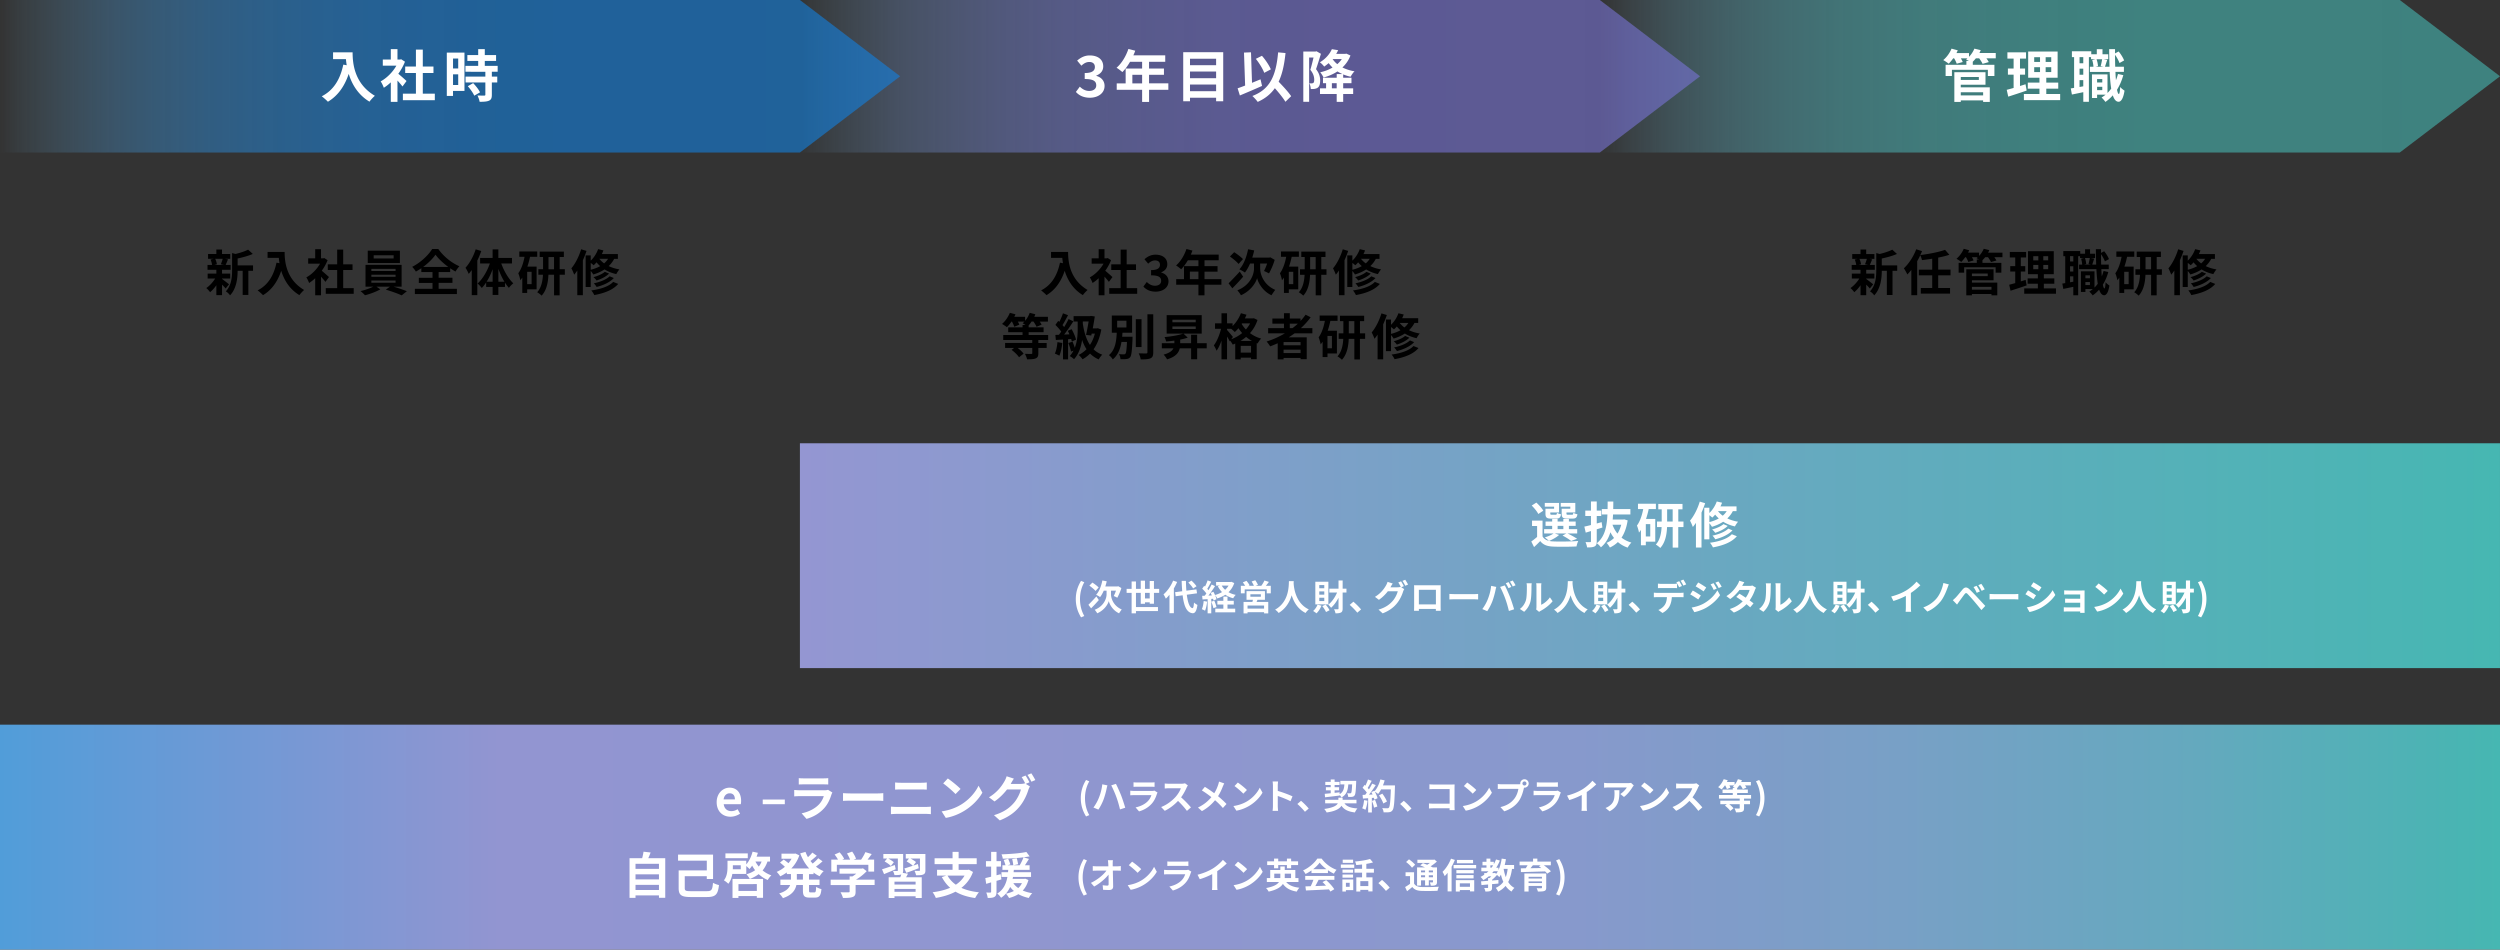 <svg id="_レイヤー_2" data-name="レイヤー 2" xmlns="http://www.w3.org/2000/svg" viewBox="0 0 1417.47 538.36"><rect x="0" y="0" width="1417.47" height="538.36" fill="#333333" stroke="none"/><defs><linearGradient id="_名称未設定グラデーション_3" data-name="名称未設定グラデーション 3" x1="907.08" y1="43.25" x2="1417.47" y2="43.25" gradientUnits="userSpaceOnUse"><stop offset="0" stop-color="#80c9f6" stop-opacity="0"/><stop offset=".03" stop-color="#77c6eb" stop-opacity=".15"/><stop offset=".08" stop-color="#6bc2de" stop-opacity=".35"/><stop offset=".14" stop-color="#61bfd2" stop-opacity=".53"/><stop offset=".2" stop-color="#58bcc8" stop-opacity=".68"/><stop offset=".27" stop-color="#51babf" stop-opacity=".8"/><stop offset=".36" stop-color="#4cb9b9" stop-opacity=".89"/><stop offset=".46" stop-color="#48b7b5" stop-opacity=".95"/><stop offset=".6" stop-color="#46b7b2" stop-opacity=".99"/><stop offset="1" stop-color="#46b7b2"/></linearGradient><linearGradient id="_名称未設定グラデーション_7" data-name="名称未設定グラデーション 7" x1="453.54" y1="43.25" x2="963.92" y2="43.25" gradientUnits="userSpaceOnUse"><stop offset="0" stop-color="#80c9f6" stop-opacity="0"/><stop offset=".01" stop-color="#7fc2f3" stop-opacity=".07"/><stop offset=".06" stop-color="#7db2ed" stop-opacity=".26"/><stop offset=".11" stop-color="#7ca3e7" stop-opacity=".44"/><stop offset=".17" stop-color="#7b95e2" stop-opacity=".59"/><stop offset=".23" stop-color="#7a8ade" stop-opacity=".72"/><stop offset=".29" stop-color="#7982da" stop-opacity=".82"/><stop offset=".38" stop-color="#787bd8" stop-opacity=".9"/><stop offset=".47" stop-color="#7876d6" stop-opacity=".96"/><stop offset=".61" stop-color="#7873d5" stop-opacity=".99"/><stop offset="1" stop-color="#7873d5"/></linearGradient><linearGradient id="_名称未設定グラデーション_4" data-name="名称未設定グラデーション 4" x1="0" y1="43.25" x2="510.38" y2="43.25" gradientUnits="userSpaceOnUse"><stop offset="0" stop-color="#80c9f6" stop-opacity="0"/><stop offset=".02" stop-color="#73c0f3" stop-opacity=".11"/><stop offset=".07" stop-color="#5fb3ef" stop-opacity=".3"/><stop offset=".12" stop-color="#4ca6eb" stop-opacity=".47"/><stop offset=".17" stop-color="#3c9ce7" stop-opacity=".61"/><stop offset=".23" stop-color="#2f93e5" stop-opacity=".73"/><stop offset=".3" stop-color="#248ce2" stop-opacity=".83"/><stop offset=".38" stop-color="#1c86e1" stop-opacity=".91"/><stop offset=".48" stop-color="#1682df" stop-opacity=".96"/><stop offset=".62" stop-color="#1280df" stop-opacity=".99"/><stop offset="1" stop-color="#1280df"/></linearGradient><linearGradient id="_名称未設定グラデーション_23" data-name="名称未設定グラデーション 23" x1="453.54" y1="315.07" x2="1417.47" y2="315.07" gradientUnits="userSpaceOnUse"><stop offset="0" stop-color="#9496d2"/><stop offset="1" stop-color="#46b7b2"/></linearGradient><linearGradient id="_名称未設定グラデーション_33" data-name="名称未設定グラデーション 33" x1="0" y1="474.62" x2="1417.47" y2="474.62" gradientUnits="userSpaceOnUse"><stop offset="0" stop-color="#519dd9"/><stop offset=".2" stop-color="#9295d1"/><stop offset=".47" stop-color="#8f96cf"/><stop offset=".63" stop-color="#8799cc"/><stop offset=".76" stop-color="#78a0c6"/><stop offset=".88" stop-color="#64a9be"/><stop offset=".98" stop-color="#4ab4b3"/><stop offset="1" stop-color="#46b7b2"/></linearGradient><style>.cls-5{fill:#fff}</style></defs><g id="_レイヤー_1-2" data-name="レイヤー 1"><path d="M125.88 158.14c1.01.7 3.33 2.55 3.98 3.05l-1.93 2.38c-.45-.56-1.23-1.4-2.04-2.18v5.96h-3.22v-5.63c-1.09 1.57-2.35 2.97-3.56 3.95-.5-.73-1.46-1.82-2.16-2.35 1.82-1.2 3.75-3.3 5.04-5.4h-4.26v-2.8h4.93v-2.16h-5.01v-2.74h2.58c-.11-.92-.45-2.13-.84-3.08l1.71-.39h-3.14v-2.72h4.7v-2.55h3.22v2.55h4.65v2.72h-2.88l1.62.31c-.5 1.2-.95 2.32-1.34 3.16h2.83v2.74h-4.87v2.16h4.62v2.8h-4.62v.22Zm-3.86-11.39c.48.95.84 2.24.95 3.08l-1.4.39h5.49l-1.85-.39c.36-.84.81-2.13 1.04-3.08h-4.23Zm21.45 6.8h-2.66v13.69h-3.22v-13.69h-2.86c-.03 4.17-.62 10.08-4.31 13.92-.42-.73-1.62-1.88-2.38-2.27 3.22-3.42 3.56-8.18 3.56-12.04v-9.69l1.93.53c2.66-.64 5.43-1.54 7.14-2.46l2.66 2.44c-2.46 1.09-5.66 1.96-8.6 2.58v3.92h8.74v3.08Zm17.91-10.72c0 5.29.76 15.51 11.06 21.59-.73.59-2.1 2.04-2.69 2.91-5.8-3.5-8.76-8.79-10.3-13.8-2.1 6.27-5.46 10.92-10.33 13.83-.62-.7-2.18-2.07-3.05-2.72 5.82-2.94 9.16-8.34 10.7-15.71l1.71.31c-.2-1.06-.31-2.07-.39-3.02h-6.38v-3.39h9.69Zm23.12 16.97c-.59-.78-1.54-1.9-2.49-2.94v10.56h-3.3v-9.66c-1.12 1.04-2.3 1.96-3.47 2.69-.28-.9-1.06-2.52-1.57-3.16 3.05-1.65 5.99-4.59 7.81-7.81h-6.75v-3.02h3.98v-5.15h3.3v5.15h1.26l.59-.14 1.88 1.2c-.84 2.13-1.96 4.14-3.3 5.99 1.34 1.09 3.5 3.02 4.09 3.58l-2.02 2.72Zm16.05 3.55v3.25H184.7v-3.25h6.47V153.1h-5.32v-3.22h5.32v-8.37h3.42v8.37h5.29v3.22h-5.29v10.25h5.96Zm22.63-.81c2.63.78 5.57 1.79 7.5 2.58l-2.94 2.35c-2.16-1.01-6.02-2.38-8.99-3.25l2.35-1.68h-7.64l2.16 1.51c-2.27 1.32-5.85 2.66-8.68 3.36-.62-.7-1.76-1.74-2.52-2.38 2.44-.53 5.32-1.54 7.22-2.49h-4.4v-12.38h20.47v12.38h-4.54Zm3.56-13.41h-18.23v-7h18.23v7Zm-16.18 4.51h13.72v-1.2h-13.72v1.2Zm0 3.3h13.72v-1.18h-13.72v1.18Zm0 3.36h13.72v-1.23h-13.72v1.23Zm12.62-15.57h-11.31v1.82h11.31v-1.82Zm25.51 19.01h10.36v3h-23.83v-3h10v-3.33h-7.76v-2.91h7.76v-3.22h-6.33v-2.21c-1.01.7-2.04 1.34-3.11 1.93-.42-.78-1.34-1.99-2.1-2.69 4.79-2.41 9.3-6.72 11.37-10.14h3.44c3 4.26 7.56 7.92 11.98 9.8-.87.9-1.6 1.96-2.21 3-1.01-.56-2.02-1.18-3.02-1.88v2.18h-6.55v3.22h7.84v2.91h-7.84v3.33Zm5.46-12.4c-2.91-2.13-5.6-4.68-7.22-6.94-1.6 2.27-4.09 4.79-7 6.94h14.22Zm18.72-9.02c-.62 1.79-1.37 3.61-2.24 5.4v19.63h-3.16v-14.22c-.56.76-1.15 1.51-1.71 2.18-.31-.81-1.23-2.63-1.85-3.47 2.35-2.55 4.54-6.52 5.8-10.47l3.16.95Zm11.34 7.09c1.54 4.31 4.12 8.68 6.83 11.23-.76.59-1.9 1.71-2.49 2.58-.78-.87-1.51-1.85-2.24-2.97v2.46h-3.75v4.51h-3.25v-4.51h-3.67v-2.58c-.78 1.2-1.6 2.27-2.49 3.16-.56-.78-1.62-1.96-2.38-2.52 2.83-2.52 5.43-6.94 6.97-11.37h-5.52v-3.16h7.08v-4.84h3.25v4.84h7.73v3.16h-6.08Zm-4.9 10.33v-7.11c-.92 2.58-2.1 5.04-3.42 7.11h3.42Zm6.7 0c-1.32-2.16-2.49-4.68-3.44-7.31v7.31h3.44Zm14.51-14.14c-.39 1.88-.9 3.78-1.51 5.57h5.24v12.88h-5.35v2.04h-2.77v-8.68c-.36.53-.73 1.04-1.12 1.51-.11-.9-.7-3.02-1.15-3.98 1.71-2.3 2.86-5.68 3.56-9.35h-2.97v-3.02h10.16v3.02h-4.09Zm.9 8.51h-2.52v7h2.52v-7Zm18.82 1.68h-2.94v11.65h-3.16v-11.65h-3.19c-.17 4.12-.98 8.79-3.86 11.84-.56-.59-1.76-1.51-2.52-1.93 2.41-2.6 3.11-6.5 3.28-9.91h-2.6v-3.14h2.66v-6.92h-1.93v-3.08h13.72v3.08h-2.38v6.92h2.94v3.14Zm-6.11-3.13v-6.92h-3.14v6.92h3.14Zm18.42-10.39c-.59 1.74-1.29 3.56-2.07 5.29v19.82h-3.16v-14c-.56.84-1.15 1.65-1.76 2.35-.28-.78-1.06-2.72-1.6-3.58 2.24-2.63 4.31-6.72 5.54-10.81l3.05.92Zm15.68 4.48c-.81 1.6-1.88 2.94-3.11 4.12 1.74.84 3.78 1.51 6.1 1.88-.59.62-1.4 1.88-1.79 2.66-2.58-.56-4.82-1.51-6.66-2.66-1.88 1.23-4.03 2.18-6.38 2.88-.25-.5-.9-1.37-1.46-2.02v9.13h-2.88v-17.92h2.88v2.97c1.82-1.71 3.33-4.09 4.2-6.52l3 .7c-.25.7-.56 1.43-.9 2.1h9.1v2.69h-2.1Zm-13.3 6.21c1.99-.5 3.78-1.18 5.35-2.07-.78-.7-1.48-1.43-2.07-2.16-.5.62-1.06 1.18-1.62 1.68-.36-.36-1.04-.9-1.65-1.34v3.89Zm15.59 8.01c-2.91 3.42-7.87 5.29-13.58 6.33-.36-.81-1.04-1.9-1.68-2.63 5.15-.7 10-2.21 12.4-4.84l2.86 1.15Zm-5.18-5.85c-1.74 1.76-4.51 3.08-7.11 3.92-.39-.62-1.12-1.4-1.76-1.9 2.38-.62 5.07-1.76 6.44-3.02l2.44 1.01Zm2.69 2.52c-2.21 2.41-5.94 4.09-9.74 5.07-.36-.62-1.04-1.54-1.62-2.07 3.5-.73 7.14-2.13 8.99-3.98l2.38.98Zm-8.2-10.89c.7.9 1.6 1.79 2.69 2.58.9-.76 1.62-1.6 2.24-2.58h-4.93Zm265.77-3.92c0 5.29.76 15.51 11.06 21.59-.73.59-2.1 2.04-2.69 2.91-5.8-3.5-8.76-8.79-10.3-13.8-2.1 6.27-5.46 10.92-10.33 13.83-.62-.7-2.18-2.07-3.05-2.72 5.82-2.94 9.16-8.34 10.7-15.71l1.71.31c-.2-1.06-.31-2.07-.39-3.02h-6.38v-3.39h9.69Zm23.12 16.97c-.59-.78-1.54-1.9-2.49-2.94v10.56h-3.3v-9.66c-1.12 1.04-2.3 1.96-3.47 2.69-.28-.9-1.06-2.52-1.57-3.16 3.05-1.65 5.99-4.59 7.81-7.81h-6.75v-3.02h3.98v-5.15h3.3v5.15h1.26l.59-.14 1.88 1.2c-.84 2.13-1.96 4.14-3.3 5.99 1.34 1.09 3.5 3.02 4.09 3.58l-2.02 2.72Zm16.05 3.55v3.25h-15.85v-3.25h6.47V153.1h-5.32v-3.22h5.32v-8.37h3.42v8.37h5.29v3.22h-5.29v10.25h5.96Zm3.51-.87 1.93-2.6c1.23 1.2 2.74 2.13 4.62 2.13 2.1 0 3.53-1.01 3.53-2.74 0-1.96-1.2-3.16-5.71-3.16v-2.97c3.81 0 5.04-1.26 5.04-3 0-1.57-1.01-2.49-2.77-2.49-1.48 0-2.69.7-3.92 1.85l-2.1-2.52c1.79-1.57 3.78-2.58 6.22-2.58 4 0 6.72 1.96 6.72 5.43 0 2.18-1.29 3.7-3.44 4.56v.14c2.32.62 4.12 2.32 4.12 4.98 0 3.7-3.33 5.85-7.28 5.85-3.28 0-5.49-1.23-6.94-2.88Zm44.23-1.03h-9.58v5.99h-3.44v-5.99h-12.6v-3.19h4.42v-7.36h8.18v-3.33h-5.99c-1.15 1.99-2.49 3.78-3.81 5.1-.64-.56-2.07-1.68-2.88-2.16 2.52-2.13 4.68-5.71 5.88-9.32l3.39.87c-.25.78-.56 1.54-.92 2.3h15.82v3.22h-8.04v3.33h7.39v3.11h-7.39v4.26h9.58v3.19Zm-13.02-3.19V154h-4.84v4.26h4.84Zm25.36-1.38c-1.96 2.27-4.23 4.7-6.13 6.58l-2.13-2.83c1.54-1.51 4.03-4.09 6.33-6.64l1.93 2.88Zm-2.6-7.22c-.98-1.2-3.16-3-4.9-4.23l2.41-2.44c1.65 1.06 3.92 2.74 4.98 3.92l-2.49 2.74Zm12.26 2.6c0 3 1.68 9.1 8.54 12.1-.64.81-1.6 2.18-2.13 3.05-5.01-2.3-7.62-7.22-8.15-9.72-.67 2.49-3.53 7.25-9.18 9.72-.39-.78-1.43-2.18-2.02-2.8 7.56-3.02 9.44-9.21 9.44-12.32v-2.88h-2.24c-.84 1.99-1.85 3.75-2.91 5.12-.67-.53-2.3-1.43-3.14-1.82 2.38-2.58 4.06-6.89 4.93-11.37l3.47.64c-.31 1.4-.67 2.77-1.12 4.09h9.63l.64-.17 2.46 1.43c-.78 2.8-2.13 5.68-3.22 7.7-.67-.39-2.04-1.06-2.83-1.37.56-1.06 1.26-2.66 1.76-4.26h-3.95v2.86Zm17.86-6.66c-.39 1.88-.9 3.78-1.51 5.57h5.24v12.88h-5.35v2.04h-2.77v-8.68c-.36.53-.73 1.04-1.12 1.51-.11-.9-.7-3.02-1.15-3.98 1.71-2.3 2.86-5.68 3.56-9.35h-2.97v-3.02h10.16v3.02h-4.09Zm.89 8.51h-2.52v7h2.52v-7Zm18.82 1.68h-2.94v11.65h-3.16v-11.65h-3.19c-.17 4.12-.98 8.79-3.86 11.84-.56-.59-1.76-1.51-2.52-1.93 2.41-2.6 3.11-6.5 3.28-9.91h-2.6v-3.14h2.66v-6.92h-1.93v-3.08h13.72v3.08h-2.38v6.92h2.94v3.14Zm-6.11-3.13v-6.92h-3.14v6.92h3.14Zm18.42-10.39c-.59 1.74-1.29 3.56-2.07 5.29v19.82h-3.16v-14c-.56.84-1.15 1.65-1.76 2.35-.28-.78-1.06-2.72-1.6-3.58 2.24-2.63 4.31-6.72 5.54-10.81l3.05.92Zm15.68 4.48c-.81 1.6-1.88 2.94-3.11 4.12 1.74.84 3.78 1.51 6.1 1.88-.59.62-1.4 1.88-1.79 2.66-2.58-.56-4.82-1.51-6.66-2.66-1.88 1.23-4.03 2.18-6.38 2.88-.25-.5-.9-1.37-1.46-2.02v9.13h-2.88v-17.92h2.88v2.97c1.82-1.71 3.33-4.09 4.2-6.52l3 .7c-.25.7-.56 1.43-.9 2.1h9.1v2.69h-2.1Zm-13.3 6.21c1.99-.5 3.78-1.18 5.35-2.07-.78-.7-1.48-1.43-2.07-2.16-.5.62-1.06 1.18-1.62 1.68-.36-.36-1.04-.9-1.65-1.34v3.89Zm15.6 8.01c-2.91 3.42-7.87 5.29-13.58 6.33-.36-.81-1.04-1.9-1.68-2.63 5.15-.7 10-2.21 12.4-4.84l2.86 1.15Zm-5.19-5.85c-1.74 1.76-4.51 3.08-7.11 3.92-.39-.62-1.12-1.4-1.76-1.9 2.38-.62 5.07-1.76 6.44-3.02l2.44 1.01Zm2.69 2.52c-2.21 2.41-5.94 4.09-9.74 5.07-.36-.62-1.04-1.54-1.62-2.07 3.5-.73 7.14-2.13 8.99-3.98l2.38.98Zm-8.2-10.89c.7.9 1.6 1.79 2.69 2.58.9-.76 1.62-1.6 2.24-2.58h-4.93Zm-182.95 46.03v1.68h4.73v2.8h-4.73v3.02c0 1.65-.34 2.44-1.54 2.94-1.18.48-2.77.5-4.84.5-.2-.95-.76-2.24-1.2-3.11 1.43.06 3.11.06 3.56.06s.59-.11.59-.45v-2.97h-8.32c1.34 1.01 2.69 2.27 3.39 3.25l-2.58 2.07c-.78-1.26-2.6-3-4.23-4.2l1.48-1.12h-5.15v-2.8h15.4v-1.68h-16.46v-2.83h10.95v-1.6h-8.12v-2.74h8.12v-1.34h1.68c-.59-.36-1.2-.76-1.62-.98.36-.28.7-.62 1.01-.95h-3.75c.36.64.67 1.29.84 1.76l-2.86 1.18c-.2-.78-.76-1.93-1.29-2.94h-.28a24.8 24.8 0 0 1-2.6 3.19c-.64-.53-2.02-1.46-2.77-1.85 1.82-1.51 3.47-3.92 4.45-6.3l3.19.84c-.2.48-.42.92-.67 1.4h6.13v2.27c1.12-1.29 2.04-2.91 2.6-4.51l3.19.81c-.14.45-.36.95-.59 1.43h7.73v2.72h-4.65c.45.64.84 1.29 1.06 1.76l-2.86 1.2c-.31-.78-1.01-1.96-1.74-2.97h-1.09c-.53.81-1.06 1.54-1.65 2.16v1.12h8.48v2.74h-8.48v1.6h11.06v2.83h-5.57Zm13.59 1.68c-.28 2.63-.87 5.43-1.68 7.22-.59-.36-1.82-.95-2.55-1.2.81-1.65 1.26-4.14 1.48-6.5l2.74.48Zm3.28-2.13v11.45h-2.88v-11.26c-1.46.08-2.86.17-4.06.25l-.28-2.88 2.04-.08c.42-.56.84-1.15 1.29-1.79-.81-1.2-2.16-2.69-3.3-3.81l1.6-2.27c.2.17.42.36.64.56.78-1.54 1.57-3.39 2.04-4.87l2.88 1.06c-1.01 1.9-2.13 4.06-3.14 5.63.36.39.67.78.95 1.12.95-1.57 1.85-3.16 2.49-4.54l2.72 1.26c-1.54 2.44-3.47 5.26-5.24 7.53l3.02-.14c-.28-.7-.62-1.37-.95-1.99l2.18-.92c1.09 1.9 2.18 4.34 2.49 5.94l-2.38 1.06c-.08-.42-.2-.92-.36-1.46l-1.76.14Zm18.84-5.51c-.84 4.59-2.35 8.32-4.4 11.23 1.37 1.32 3 2.35 4.96 3.05-.67.59-1.6 1.85-2.02 2.69-1.93-.84-3.56-1.96-4.93-3.33a17.526 17.526 0 0 1-4.26 3.25c-.45-.73-1.54-1.96-2.24-2.46 1.68-.81 3.19-1.9 4.51-3.25-1.04-1.57-1.85-3.33-2.52-5.26-.53 3.81-1.79 7.84-4.56 10.92-.56-.53-1.68-1.4-2.44-1.76.87-.95 1.57-1.99 2.13-3.08l-1.4.5c-.25-1.32-.9-3.3-1.51-4.84l2.35-.76c.48 1.04.95 2.35 1.29 3.47 1.46-3.7 1.65-7.73 1.65-10.72v-4.17h-2.32v-3.05h9.3l.5-.14 2.21.31c-.28 2.04-.7 4.45-1.15 6.78h2.3l.56-.11 1.99.76Zm-10.5-3.42c.7 4.73 1.9 8.93 4.06 12.15 1.2-1.79 2.16-3.95 2.8-6.41h-1.82l-.22 1.09-2.97-.34c.53-2.35 1.06-5.26 1.46-7.62h-3.3v1.12Zm28.22 7.53s-.03.81-.03 1.2c-.28 6.75-.59 9.44-1.34 10.39-.56.67-1.2.92-2.1 1.04-.76.11-2.04.14-3.39.08-.03-.87-.36-2.07-.84-2.88 1.12.14 2.24.14 2.74.14.42 0 .67-.06.92-.36.42-.48.67-2.27.87-6.69h-3.11c-.64 3.84-1.96 7.42-4.93 9.94-.48-.84-1.43-1.88-2.21-2.44 3.67-3.02 4.23-8.06 4.45-12.71h-2.8v-9.74h11.51v9.74h-5.46c-.06.76-.11 1.54-.17 2.3h5.88Zm-8.74-5.26h5.26v-3.84h-5.26v3.84Zm13.83 11.09h-3.25V181h3.25v15.76Zm6.64-18.6v21.56c0 1.96-.39 2.88-1.54 3.42-1.15.53-3.02.64-5.57.64-.14-.98-.64-2.52-1.15-3.44 1.82.06 3.61.06 4.2.06.53 0 .76-.17.76-.67v-21.56h3.3Zm30.32 19.32h-5.43v6.22h-3.42v-6.22h-6.44c-.56 2.49-2.32 4.84-7.2 6.27-.36-.78-1.32-2.07-1.96-2.69 3.36-.9 4.9-2.18 5.57-3.58h-6.58v-2.91h7.11v-1.46c-1.6.22-3.16.39-4.68.5-.14-.7-.53-1.85-.9-2.49 3.84-.36 8.12-1.06 10.61-1.99h-9.41v-10.47h19.88v10.47h-10.36l2.44 2.3c-1.26.45-2.74.81-4.28 1.12v2.02h6.19v-4.79h3.42v4.79h5.43v2.91Zm-19.46-14.78h13.22v-1.43h-13.22v1.43Zm0 3.84h13.22v-1.43h-13.22v1.43Zm48.25-5.13c-.95 2.91-2.41 5.38-4.26 7.45 1.76 1.34 3.89 2.44 6.33 3.11-.67.64-1.6 1.96-2.02 2.77l-.5-.2v9.13h-3.22v-.9h-5.85v.98h-3.11v-8.96c-.48.22-.95.42-1.43.59-.31-.64-.9-1.54-1.43-2.21l-.25.36c-.34-.7-.92-1.74-1.54-2.72v12.91h-3.14v-10.61c-.78 2.24-1.74 4.31-2.8 5.74-.31-.92-1.04-2.21-1.54-3.02 1.71-2.21 3.3-6.08 4.09-9.41h-3.42v-3.08h3.67v-5.74h3.14v5.74h3.14v1.51c1.99-1.93 3.72-4.59 4.73-7.28l3.16.87c-.28.7-.59 1.4-.92 2.1h4.51l.56-.11 2.1.98Zm-14.9 10.95c2.24-.84 4.37-2.02 6.19-3.53-.78-.9-1.48-1.82-2.1-2.74-.67.81-1.37 1.54-2.07 2.16-.42-.45-1.29-1.23-2.02-1.82h-2.38v.67c.76.81 2.86 3.3 3.33 3.95l-.95 1.32Zm11.79.95c-1.23-.67-2.35-1.46-3.36-2.3-1.01.87-2.07 1.62-3.22 2.3h6.58Zm-.56 6.61v-3.81h-5.85v3.81h5.85Zm-5.13-16.55-.2.28c.64 1.06 1.43 2.13 2.41 3.14.92-1.04 1.74-2.18 2.38-3.42h-4.59Zm29.82 5.63c-1.09.78-2.16 1.51-3.3 2.24h10.19v12.43h-3.5v-.73h-9.63v.84h-3.33v-9.16c-1.4.62-2.86 1.23-4.28 1.76-.39-.73-1.4-2.07-2.02-2.74 3.67-1.15 7.17-2.74 10.39-4.65h-9.52v-2.94H728v-2.55h-6.58v-2.88H728v-3.02h3.3v3.02h6.08v1.37a32.99 32.99 0 0 0 2.88-3.56l2.86 1.46c-1.6 2.21-3.47 4.28-5.52 6.16h6.5v2.94h-10.08Zm3.39 4.96h-9.63v1.79h9.63v-1.79Zm0 6.21v-1.9h-9.63v1.9h9.63Zm-6.11-14.11h1.54c1.06-.81 2.07-1.65 3.02-2.55h-4.56v2.55Zm23-4.12c-.39 1.88-.9 3.78-1.51 5.57h5.24v12.88h-5.35v2.04h-2.77v-8.68c-.36.53-.73 1.04-1.12 1.51-.11-.9-.7-3.02-1.15-3.98 1.71-2.3 2.86-5.68 3.56-9.35h-2.97v-3.02h10.16v3.02h-4.09Zm.89 8.52h-2.52v7h2.52v-7Zm18.82 1.68h-2.94v11.65h-3.16v-11.65h-3.19c-.17 4.12-.98 8.79-3.86 11.84-.56-.59-1.76-1.51-2.52-1.93 2.41-2.6 3.11-6.5 3.28-9.91h-2.6V189h2.66v-6.92h-1.93V179h13.72v3.08h-2.38V189h2.94v3.14Zm-6.11-3.14v-6.92h-3.14V189h3.14Zm18.42-10.39c-.59 1.74-1.29 3.56-2.07 5.29v19.82h-3.16v-14c-.56.84-1.15 1.65-1.76 2.35-.28-.78-1.06-2.72-1.6-3.58 2.24-2.63 4.31-6.72 5.54-10.81l3.05.92Zm15.68 4.48c-.81 1.6-1.88 2.94-3.11 4.12 1.74.84 3.78 1.51 6.1 1.88-.59.62-1.4 1.88-1.79 2.66-2.58-.56-4.82-1.51-6.66-2.66-1.88 1.23-4.03 2.18-6.38 2.88-.25-.5-.9-1.37-1.46-2.02v9.13h-2.88v-17.92h2.88v2.97c1.82-1.71 3.33-4.09 4.2-6.52l3 .7c-.25.7-.56 1.43-.9 2.1h9.1v2.69h-2.1Zm-13.3 6.22c1.99-.5 3.78-1.18 5.35-2.07-.78-.7-1.48-1.43-2.07-2.16-.5.62-1.06 1.18-1.62 1.68-.36-.36-1.04-.9-1.65-1.34v3.89Zm15.59 8.01c-2.91 3.42-7.87 5.29-13.58 6.33-.36-.81-1.04-1.9-1.68-2.63 5.15-.7 10-2.21 12.4-4.84l2.86 1.15Zm-5.18-5.86c-1.74 1.76-4.51 3.08-7.11 3.92-.39-.62-1.12-1.4-1.76-1.9 2.38-.62 5.07-1.76 6.44-3.02l2.44 1.01Zm2.69 2.52c-2.21 2.41-5.94 4.09-9.74 5.07-.36-.62-1.04-1.54-1.62-2.07 3.5-.73 7.14-2.13 8.99-3.98l2.38.98Zm-8.2-10.89c.7.9 1.6 1.79 2.69 2.58.9-.76 1.62-1.6 2.24-2.58h-4.93Zm264.51-24.95c1.01.7 3.33 2.55 3.98 3.05l-1.93 2.38c-.45-.56-1.23-1.4-2.04-2.18v5.96h-3.22v-5.63c-1.09 1.57-2.35 2.97-3.56 3.95-.5-.73-1.46-1.82-2.16-2.35 1.82-1.2 3.75-3.3 5.04-5.4h-4.26v-2.8h4.93v-2.16h-5.01v-2.74h2.58c-.11-.92-.45-2.13-.84-3.08l1.71-.39h-3.14v-2.72h4.7v-2.55h3.22v2.55h4.65v2.72h-2.88l1.62.31c-.5 1.2-.95 2.32-1.34 3.16h2.83v2.74h-4.87v2.16h4.62v2.8h-4.62v.22Zm-3.86-11.39c.48.95.84 2.24.95 3.08l-1.4.39h5.49l-1.85-.39c.36-.84.81-2.13 1.04-3.08h-4.23Zm21.45 6.8h-2.66v13.69h-3.22v-13.69h-2.86c-.03 4.17-.62 10.08-4.31 13.92-.42-.73-1.62-1.88-2.38-2.27 3.22-3.42 3.56-8.18 3.56-12.04v-9.69l1.93.53c2.66-.64 5.43-1.54 7.14-2.46l2.66 2.44c-2.46 1.09-5.66 1.96-8.6 2.58v3.92h8.74v3.08Zm23.24 2.55v7.17h6.72v3.19h-16.58v-3.19h6.47v-7.17h-7.59v-3.22h7.59v-6.22c-1.96.34-3.95.59-5.82.81-.14-.81-.59-1.99-.95-2.77a29.71 29.71 0 0 1-1.74 3.36v19.32h-3.33v-14.34c-.76.95-1.48 1.82-2.27 2.58-.34-.81-1.37-2.66-1.96-3.5 2.8-2.58 5.46-6.64 7-10.78l3.3 1.04c-.31.76-.62 1.48-.98 2.24 5.04-.64 10.56-1.71 14.03-2.97l2.44 2.8c-1.9.64-4.06 1.18-6.33 1.6v6.83h7v3.22h-7Zm36.45-10.28h-4.62c.48.67.92 1.34 1.18 1.88l-3.08.87c-.31-.73-1.01-1.82-1.68-2.74h-1.62c-.5.64-1.04 1.2-1.54 1.71v1.51h10.72v5.54h-3.25v-3.05h-17.84v3.05h-3.14v-5.54h10.3v-1.96h1.23c-.5-.28-1.04-.53-1.4-.7.22-.17.48-.36.7-.56h-3.28c.39.67.73 1.34.92 1.85l-3 .84c-.22-.7-.73-1.76-1.29-2.69h-.45c-.73 1.04-1.51 1.96-2.24 2.69-.64-.53-1.96-1.43-2.72-1.79 1.68-1.4 3.28-3.56 4.12-5.68l3.11.84c-.2.45-.42.9-.64 1.34h6.22v1.88c1.12-1.15 2.07-2.6 2.66-4.06l3.16.76c-.2.48-.42.95-.67 1.43h8.12v2.6Zm-17.33 14.4h14.39v7.22h-3.3v-.76h-11.09v.76h-3.19v-14.76h15.46v6.24h-12.26v1.29Zm0-5.13v1.46h8.96v-1.46h-8.96Zm0 7.56v1.57h11.09v-1.57h-11.09Zm31.03-.84c-3.08 1.09-6.44 2.16-9.13 3.02l-.76-3.39c.98-.25 2.13-.56 3.42-.92v-6.58h-2.83v-3.05h2.83v-4.93h-3.08v-3.11h9.24v3.11h-3v4.93h2.52v3.05h-2.52v5.6c.92-.28 1.85-.56 2.74-.87l.56 3.14Zm16.63 1.71v3.02h-18v-3.02h7.73v-2.66h-5.8v-3h5.8v-2.41h-5.6v-13.02h14.62v13.02h-5.63v2.41h5.94v3h-5.94v2.66h6.89Zm-12.88-15.9h2.88v-2.35h-2.88v2.35Zm0 5.01h2.88v-2.41h-2.88v2.41Zm8.46-7.37h-2.77v2.35h2.77v-2.35Zm0 4.96h-2.77v2.41h2.77v-2.41Zm34.1 3.98c-.76 2.69-1.79 5.1-3.11 7.2.25 1.34.56 2.1.9 2.13.34 0 .56-1.29.67-3.5.48.67 1.68 1.54 2.16 1.85-.7 4.54-2.02 5.52-2.97 5.52-1.26-.03-2.18-1.15-2.86-3.19a19.338 19.338 0 0 1-3.67 3.28c-.36-.56-1.32-1.65-1.9-2.18.7-.42 1.37-.9 1.99-1.4h-4.2v1.62h-2.55v-11.7h7.7v9.21c.67-.64 1.29-1.37 1.85-2.16-.36-2.27-.62-5.07-.76-8.29h-9.83v-2.58h1.76c-.06-.92-.28-2.3-.62-3.33l1.62-.39h-2.21v-1.04h-1.06v22.18h-2.77v-4.79c-1.99.42-3.98.84-5.66 1.18l-.56-3.05c.5-.06 1.06-.14 1.65-.25v-15.26h-1.09v-2.91h9.6v1.51h2.74v-2.52h2.83v2.52h2.86v2.44h-2.41l1.9.36c-.42 1.2-.81 2.46-1.12 3.36h2.24c-.08-2.66-.14-5.6-.17-8.71h2.91v2.1l1.79-.95c1.15 1.37 2.24 3.19 2.72 4.45l-2.3 1.29c-.39-1.12-1.29-2.77-2.21-4.09 0 2.07.03 4.03.08 5.91h4.31v2.58h-4.2c.06 1.48.14 2.86.25 4.12.39-.98.73-2.02 1.01-3.08l2.66.59Zm-19.85-8.96h-1.85v3.02h1.85v-3.02Zm0 5.71h-1.85v3.02h1.85v-3.02Zm0 8.76v-3.05h-1.85v3.39l1.85-.34Zm6.58-13.44c.42 1.06.67 2.49.73 3.42l-1.26.31h4l-1.43-.31c.28-.98.59-2.41.73-3.42h-2.77Zm.28 9.83v1.68h2.58v-1.68h-2.58Zm2.57 5.52v-1.68h-2.58v1.68h2.58Zm21.05-16.02c-.39 1.88-.9 3.78-1.51 5.57h5.24v12.88h-5.35v2.04h-2.77v-8.68c-.36.53-.73 1.04-1.12 1.51-.11-.9-.7-3.02-1.15-3.98 1.71-2.3 2.86-5.68 3.56-9.35h-2.97v-3.02h10.16v3.02h-4.09Zm.9 8.51h-2.52v7h2.52v-7Zm18.82 1.68h-2.94v11.65h-3.16v-11.65h-3.19c-.17 4.12-.98 8.79-3.86 11.84-.56-.59-1.76-1.51-2.52-1.93 2.41-2.6 3.11-6.5 3.28-9.91h-2.6v-3.14h2.66v-6.92h-1.93v-3.08h13.72v3.08h-2.38v6.92h2.94v3.14Zm-6.11-3.13v-6.92h-3.14v6.92h3.14Zm18.42-10.39c-.59 1.74-1.29 3.56-2.07 5.29v19.82h-3.16v-14c-.56.84-1.15 1.65-1.76 2.35-.28-.78-1.06-2.72-1.6-3.58 2.24-2.63 4.31-6.72 5.54-10.81l3.05.92Zm15.68 4.48c-.81 1.6-1.88 2.94-3.11 4.12 1.74.84 3.78 1.51 6.1 1.88-.59.62-1.4 1.88-1.79 2.66-2.58-.56-4.82-1.51-6.66-2.66-1.88 1.23-4.03 2.18-6.38 2.88-.25-.5-.9-1.37-1.46-2.02v9.13h-2.88v-17.92h2.88v2.97c1.82-1.71 3.33-4.09 4.2-6.52l3 .7c-.25.7-.56 1.43-.9 2.1h9.1v2.69h-2.1Zm-13.3 6.21c1.99-.5 3.78-1.18 5.35-2.07-.78-.7-1.48-1.43-2.07-2.16-.5.62-1.06 1.18-1.62 1.68-.36-.36-1.04-.9-1.65-1.34v3.89Zm15.59 8.01c-2.91 3.42-7.87 5.29-13.58 6.33-.36-.81-1.04-1.9-1.68-2.63 5.15-.7 10-2.21 12.4-4.84l2.86 1.15Zm-5.18-5.85c-1.74 1.76-4.51 3.08-7.11 3.92-.39-.62-1.12-1.4-1.76-1.9 2.38-.62 5.07-1.76 6.44-3.02l2.44 1.01Zm2.69 2.52c-2.21 2.41-5.94 4.09-9.74 5.07-.36-.62-1.04-1.54-1.62-2.07 3.5-.73 7.14-2.13 8.99-3.98l2.38.98Zm-8.2-10.89c.7.9 1.6 1.79 2.69 2.58.9-.76 1.62-1.6 2.24-2.58h-4.93Z"/><path style="opacity:.6;fill:url(#_名称未設定グラデーション_3)" d="M1360.63 86.49H907.08V0h453.55l56.84 43.25-56.84 43.24z"/><path style="fill:url(#_名称未設定グラデーション_7);opacity:.6" d="M907.08 86.49H453.54V0h453.54l56.84 43.25-56.84 43.24z"/><g style="opacity:.6"><path style="fill:url(#_名称未設定グラデーション_4)" d="M453.54 86.49H0V0h453.54l56.84 43.25-56.84 43.24z"/></g><path class="cls-5" d="M199.92 29.65c0 6.05.86 17.73 12.64 24.67-.83.67-2.4 2.34-3.07 3.33-6.62-4-10.02-10.05-11.77-15.77-2.4 7.17-6.24 12.48-11.81 15.81-.7-.8-2.5-2.37-3.49-3.1 6.66-3.36 10.46-9.54 12.22-17.95l1.95.35c-.22-1.22-.35-2.37-.45-3.46h-7.3v-3.87h11.07Zm28.29 19.39c-.67-.9-1.76-2.18-2.85-3.36v12.06h-3.78V46.7c-1.28 1.18-2.62 2.24-3.97 3.07-.32-1.02-1.22-2.88-1.79-3.62 3.49-1.89 6.85-5.25 8.93-8.93h-7.71v-3.46h4.54v-5.89h3.78v5.89h1.44l.67-.16 2.14 1.38c-.96 2.43-2.24 4.74-3.78 6.85 1.54 1.25 4 3.46 4.67 4.1l-2.3 3.1Zm18.33 4.06v3.71h-18.11V53.1h7.39V41.39h-6.08v-3.68h6.08v-9.57h3.9v9.57h6.05v3.68h-6.05V53.1h6.82Zm16.81-1.53h-6.5v2.82h-3.52V29.82h10.02v21.76Zm-6.49-18.37v5.63h2.94V33.2h-2.94Zm2.94 14.98v-6.02h-2.94v6.02h2.94Zm19.07-7.49v2.75h3.07v3.3h-3.07v6.98c0 1.82-.35 2.78-1.6 3.36-1.25.54-2.98.64-5.34.64-.13-1.06-.7-2.56-1.22-3.58 1.54.06 3.33.06 3.81.06.51 0 .67-.13.67-.58v-6.88h-11.23v-3.3h11.23v-2.75H263.9v-3.33h7.23v-2.82h-6.14v-3.33h6.14v-3.36h3.74v3.36h6.4v3.33h-6.4v2.82h7.3v3.33h-3.3Zm-10.59 6.43c1.47 1.57 3.2 3.68 3.87 5.25l-3.26 1.89c-.58-1.47-2.21-3.74-3.65-5.38l3.04-1.76Zm341.75 4.99 2.21-2.98c1.41 1.38 3.14 2.43 5.28 2.43 2.4 0 4.03-1.15 4.03-3.14 0-2.24-1.38-3.62-6.53-3.62v-3.39c4.35 0 5.76-1.44 5.76-3.42 0-1.79-1.15-2.85-3.17-2.85-1.7 0-3.07.8-4.48 2.11l-2.4-2.88c2.05-1.79 4.32-2.94 7.1-2.94 4.58 0 7.68 2.24 7.68 6.21 0 2.5-1.47 4.22-3.94 5.22v.16c2.66.7 4.7 2.66 4.7 5.7 0 4.22-3.81 6.69-8.32 6.69-3.74 0-6.27-1.41-7.94-3.3Zm52.42-1.18h-10.94v6.85h-3.94v-6.85h-14.4v-3.65h5.06v-8.42h9.34v-3.81h-6.85c-1.31 2.27-2.85 4.32-4.35 5.82-.74-.64-2.37-1.92-3.3-2.46 2.88-2.43 5.34-6.53 6.72-10.66l3.87.99c-.29.9-.64 1.76-1.06 2.62h18.08v3.68h-9.18v3.81h8.45v3.55h-8.45v4.86h10.94v3.65Zm-14.88-3.65v-4.86h-5.54v4.86h5.54Zm45.98-17.69V57.4h-4.03v-1.98h-14.81v1.98h-3.84V29.59h22.69Zm-18.84 3.71v3.68h14.81V33.3h-14.81Zm0 7.26v3.78h14.81v-3.78h-14.81Zm14.81 11.14v-3.78h-14.81v3.78h14.81Zm26.04-2.98c-4.22 1.89-8.96 3.9-12.57 5.41l-1.28-4.06c1.22-.42 2.66-.93 4.26-1.57l-.64-18.69 3.97-.16.58 17.31c1.6-.67 3.23-1.34 4.83-1.98l.86 3.74Zm13.25 8.99c-1.22-2.08-3.62-5.02-5.98-7.71-2.34 3.33-5.5 5.89-9.73 7.78-.54-.83-2.11-2.56-3.04-3.36 10.14-3.84 13.44-11.58 14.62-24.73l4.19.38c-.67 6.56-1.82 11.9-3.9 16.25 2.66 2.75 5.63 5.98 7.1 8.22l-3.26 3.17Zm-12-16.41c-.8-2.21-2.85-5.57-4.77-7.94l3.46-1.73c2.08 2.34 4.1 5.47 5.06 7.68l-3.74 1.98Zm32.14-10.79c-.83 2.72-1.89 6.21-2.78 8.7 1.92 2.43 2.34 4.58 2.34 6.43 0 2.05-.42 3.39-1.41 4.1-.51.35-1.12.54-1.86.67-.54.06-1.31.1-2.05.06-.03-.9-.32-2.34-.83-3.23.58.03.99.03 1.41.03.35-.03.64-.1.9-.29.35-.26.48-.9.48-1.79 0-1.47-.42-3.46-2.21-5.6.64-2.02 1.31-4.8 1.82-6.98h-2.5v25.12h-3.3V29.22h6.94l.54-.16 2.5 1.44Zm16.74.96c-1.02 2.72-2.59 4.93-4.54 6.78 1.98.99 4.29 1.76 6.85 2.18-.77.7-1.73 2.11-2.21 3.07-1.5-.32-2.91-.77-4.22-1.31v1.89h4.7v3.1h-4.7v2.91h5.66v3.2h-5.66v4.45h-3.68v-4.45h-9.47v-3.2h3.46v-2.91h-1.76v-3.1h7.78V42h3.23c-.99-.45-1.92-.93-2.82-1.5-2.34 1.54-4.99 2.66-7.84 3.46-.42-.86-1.28-2.24-1.92-2.98 2.5-.54 4.9-1.44 6.98-2.69-.8-.77-1.54-1.6-2.18-2.5-.8.67-1.63 1.34-2.56 1.98-.51-.74-1.66-1.95-2.46-2.43 3.46-2.05 5.7-4.9 6.82-7.46l3.58.58c-.35.7-.7 1.41-1.12 2.08h5.12l.64-.13 2.34 1.06Zm-7.81 15.71h-2.72v2.91h2.72v-2.91Zm-2.31-13.69c.7 1.06 1.6 2.02 2.66 2.88.99-.86 1.86-1.82 2.56-2.88h-5.22Zm375.98-.42h-5.28c.54.77 1.06 1.54 1.34 2.14l-3.52.99c-.35-.83-1.15-2.08-1.92-3.14h-1.86c-.58.74-1.18 1.38-1.76 1.95v1.73h12.26v6.34h-3.71v-3.49h-20.38v3.49h-3.58v-6.34h11.78V34.5h1.41c-.58-.32-1.18-.61-1.6-.8.26-.19.54-.42.8-.64h-3.74c.45.77.83 1.54 1.06 2.11l-3.42.96c-.26-.8-.83-2.02-1.47-3.07h-.51c-.83 1.18-1.73 2.24-2.56 3.07-.74-.61-2.24-1.63-3.1-2.05 1.92-1.6 3.74-4.06 4.7-6.5l3.55.96c-.22.51-.48 1.02-.74 1.54h7.1v2.14c1.28-1.31 2.37-2.98 3.04-4.64l3.62.86c-.22.54-.48 1.09-.77 1.63h9.28v2.98Zm-19.81 16.45h16.45v8.26h-3.78v-.86h-12.67v.86h-3.65V40.92h17.66v7.14h-14.02v1.47Zm0-5.86v1.66h10.24v-1.66h-10.24Zm0 8.64v1.79h12.67V52.3h-12.67Zm37.34-.96c-3.52 1.25-7.36 2.46-10.43 3.46l-.86-3.87c1.12-.29 2.43-.64 3.9-1.06v-7.52h-3.23v-3.49h3.23v-5.63h-3.52v-3.55h10.56v3.55h-3.42v5.63h2.88v3.49h-2.88v6.4c1.06-.32 2.11-.64 3.14-.99l.64 3.58Zm19.01 1.96v3.46h-20.57V53.3h8.83v-3.04h-6.62v-3.42h6.62v-2.75h-6.4V29.21h16.7v14.88h-6.43v2.75h6.78v3.42h-6.78v3.04h7.87Zm-14.72-18.18h3.3v-2.69h-3.3v2.69Zm0 5.73h3.3V38.1h-3.3v2.75Zm9.66-8.42h-3.17v2.69h3.17v-2.69Zm0 5.67h-3.17v2.75h3.17V38.1Zm40.85 4.54c-.86 3.07-2.05 5.82-3.55 8.22.29 1.54.64 2.4 1.02 2.43.38 0 .64-1.47.77-4 .54.77 1.92 1.76 2.46 2.11-.8 5.18-2.3 6.3-3.39 6.3-1.44-.03-2.5-1.31-3.26-3.65a22.113 22.113 0 0 1-4.19 3.74c-.42-.64-1.5-1.89-2.18-2.5.8-.48 1.57-1.02 2.27-1.6h-4.8v1.86h-2.91V42.17h8.8V52.7c.77-.74 1.47-1.57 2.11-2.46-.42-2.59-.7-5.79-.86-9.47h-11.23v-2.94h2.02c-.06-1.06-.32-2.62-.7-3.81l1.86-.45h-2.53v-1.18h-1.22v25.34h-3.17v-5.47c-2.27.48-4.54.96-6.46 1.34l-.64-3.49c.58-.06 1.22-.16 1.89-.29V32.38h-1.25v-3.33h10.98v1.73h3.14V27.9h3.23v2.88h3.26v2.78h-2.75l2.18.42c-.48 1.38-.93 2.82-1.28 3.84h2.56c-.1-3.04-.16-6.4-.19-9.95h3.33v2.4l2.05-1.09c1.31 1.57 2.56 3.65 3.1 5.09l-2.62 1.47c-.45-1.28-1.47-3.17-2.53-4.67 0 2.37.03 4.61.1 6.75h4.93v2.94h-4.8c.06 1.7.16 3.26.29 4.7.45-1.12.83-2.3 1.15-3.52l3.04.67Zm-22.69-10.24h-2.11v3.46h2.11V32.4Zm0 6.53h-2.11v3.46h2.11v-3.46Zm0 10.01v-3.49h-2.11v3.87l2.11-.38Zm7.52-15.35c.48 1.22.77 2.85.83 3.9l-1.44.35h4.58l-1.63-.35c.32-1.12.67-2.75.83-3.9h-3.17Zm.32 11.23v1.92h2.94v-1.92h-2.94Zm2.94 6.3V49.2h-2.94v1.92h2.94Z"/><path style="fill:url(#_名称未設定グラデーション_23)" d="M453.54 251.33h963.92v127.48H453.54z"/><path class="cls-5" d="M883.99 303.3c-1.4 1.32-3.75 2.6-5.66 3.39.7.17 1.46.25 2.3.28 3.44.17 10.3.08 14.22-.25-.36.76-.84 2.21-.98 3.11-3.56.2-9.74.25-13.24.08-3.36-.14-5.66-.95-7.34-3.14a60.711 60.711 0 0 1-3.5 3.42l-1.57-3.16c1.01-.73 2.24-1.65 3.3-2.6v-6.19h-2.88v-3.05h5.96v8.96c.76 1.32 1.99 2.13 3.61 2.52-.56-.56-1.68-1.51-2.35-1.96 1.82-.56 3.78-1.34 4.96-2.24h-5.32v-2.46h4.56v-1.85h-3.75v-2.44h3.75v-1.48h3.08v1.48h3.25v-1.48h3.16v1.48h3.84v2.44h-3.84v1.85h4.7v2.46h-5.46c1.93.92 4.14 2.13 5.4 3.02l-3.39 1.23c-1.06-.87-3.02-2.16-4.87-3.05l2.13-1.2h-6.52l2.44.84Zm-11.81-11.87c-.62-1.37-2.3-3.39-3.72-4.79l2.63-1.68c1.46 1.34 3.22 3.22 3.92 4.62l-2.83 1.85Zm8.98-4.17h-5.29v-2.1h8.09v5.4H879v.59c0 .59.11.7.84.7H882c.56 0 .67-.17.78-1.09.48.36 1.54.7 2.3.84-.28 1.9-1.04 2.44-2.72 2.44h-2.94c-2.46 0-3.16-.64-3.16-2.88v-2.72h4.9v-1.18Zm1.99 12.74h3.25v-1.85h-3.25V300Zm7.2-12.74h-5.43v-2.1h8.26v5.4h-5.01v.56c0 .62.14.73.84.73h2.27c.56 0 .67-.17.78-1.12.5.36 1.6.7 2.32.84-.28 1.93-1.01 2.46-2.77 2.46h-3c-2.52 0-3.16-.64-3.16-2.88v-2.72h4.9v-1.18Zm14.98 19.57c0 1.65-.28 2.46-1.2 2.97-.95.5-2.27.59-4.26.59-.11-.84-.53-2.18-.9-3.05 1.06.06 2.21.06 2.58.06.36-.03.5-.14.5-.53v-5.77l-2.97.9-.78-3.42c1.06-.22 2.35-.53 3.75-.9v-5.1h-3.22v-3.08h3.22v-5.18h3.28v5.18h2.55v3.08h-2.55v4.23c.92-.25 1.85-.5 2.77-.76l.45 3.05c-1.06.34-2.16.67-3.22 1.01v6.72Zm17.53-11.79c-.62 4.06-1.79 7.25-3.47 9.8 1.57 1.23 3.42 2.18 5.6 2.8-.73.67-1.65 1.96-2.13 2.86-2.16-.76-4-1.82-5.54-3.16-1.32 1.29-2.83 2.3-4.54 3.11-.42-.81-1.26-2.04-1.9-2.66 1.6-.62 3.02-1.57 4.26-2.77-.78-.98-1.46-2.07-2.07-3.25-1.01 3.39-2.69 6.33-5.38 8.57-.5-.76-1.51-1.79-2.35-2.32 4.68-3.72 5.77-9.69 6.05-16.32h-3.19v-3.08h3.28c.03-1.4.03-2.83.03-4.26h3.22c0 1.43-.03 2.86-.06 4.26h9.74v3.08h-9.83c-.06.98-.11 1.93-.2 2.88h5.94l.56-.11 1.99.59Zm-8.6 2.49c.67 1.85 1.62 3.56 2.83 5.01.92-1.46 1.62-3.14 2.13-5.01h-4.96Zm20.52-8.87c-.39 1.88-.9 3.78-1.51 5.57h5.24v12.88h-5.35v2.04h-2.77v-8.68c-.36.53-.73 1.04-1.12 1.51-.11-.9-.7-3.02-1.15-3.98 1.71-2.3 2.86-5.68 3.56-9.35h-2.97v-3.02h10.16v3.02h-4.09Zm.89 8.51h-2.52v7h2.52v-7Zm18.82 1.68h-2.94v11.65h-3.16v-11.65h-3.19c-.17 4.12-.98 8.79-3.86 11.84-.56-.59-1.76-1.51-2.52-1.93 2.41-2.6 3.11-6.5 3.28-9.91h-2.6v-3.14h2.66v-6.92h-1.93v-3.08h13.72v3.08h-2.38v6.92h2.94v3.14Zm-6.11-3.13v-6.92h-3.14v6.92h3.14Zm18.42-10.39c-.59 1.74-1.29 3.56-2.07 5.29v19.82h-3.16v-14c-.56.84-1.15 1.65-1.76 2.35-.28-.78-1.06-2.72-1.6-3.58 2.24-2.63 4.31-6.72 5.54-10.81l3.05.92Zm15.68 4.48c-.81 1.6-1.88 2.94-3.11 4.12 1.74.84 3.78 1.51 6.1 1.88-.59.62-1.4 1.88-1.79 2.66-2.58-.56-4.82-1.51-6.66-2.66-1.88 1.23-4.03 2.18-6.38 2.88-.25-.5-.9-1.37-1.46-2.02v9.13h-2.88v-17.92h2.88v2.97c1.82-1.71 3.33-4.09 4.2-6.52l3 .7c-.25.7-.56 1.43-.9 2.1h9.1v2.69h-2.1Zm-13.3 6.21c1.99-.5 3.78-1.18 5.35-2.07-.78-.7-1.48-1.43-2.07-2.16-.5.62-1.06 1.18-1.62 1.68-.36-.36-1.04-.9-1.65-1.34v3.89Zm15.6 8.01c-2.91 3.42-7.87 5.29-13.58 6.33-.36-.81-1.04-1.9-1.68-2.63 5.15-.7 10-2.21 12.4-4.84l2.86 1.15Zm-5.18-5.85c-1.74 1.76-4.51 3.08-7.11 3.92-.39-.62-1.12-1.4-1.76-1.9 2.38-.62 5.07-1.76 6.44-3.02l2.44 1.01Zm2.68 2.52c-2.21 2.41-5.94 4.09-9.74 5.07-.36-.62-1.04-1.54-1.62-2.07 3.5-.73 7.14-2.13 8.99-3.98l2.38.98Zm-8.2-10.89c.7.9 1.6 1.79 2.69 2.58.9-.76 1.62-1.6 2.24-2.58h-4.93Zm-364.12 49.87c0-3.98 1.1-7.26 2.98-10.34l1.84.78c-1.68 2.92-2.44 6.3-2.44 9.56s.76 6.66 2.44 9.58l-1.84.78c-1.88-3.1-2.98-6.34-2.98-10.36Zm13.05.54c-1.4 1.62-3.02 3.36-4.38 4.7l-1.52-2.02c1.1-1.08 2.88-2.92 4.52-4.74l1.38 2.06Zm-1.86-5.16c-.7-.86-2.26-2.14-3.5-3.02l1.72-1.74c1.18.76 2.8 1.96 3.56 2.8l-1.78 1.96Zm8.76 1.86c0 2.14 1.2 6.5 6.1 8.64-.46.58-1.14 1.56-1.52 2.18-3.58-1.64-5.44-5.16-5.82-6.94-.48 1.78-2.52 5.18-6.56 6.94-.28-.56-1.02-1.56-1.44-2 5.4-2.16 6.74-6.58 6.74-8.8v-2.06h-1.6c-.6 1.42-1.32 2.68-2.08 3.66-.48-.38-1.64-1.02-2.24-1.3 1.7-1.84 2.9-4.92 3.52-8.12l2.48.46c-.22 1-.48 1.98-.8 2.92h6.88l.46-.12 1.76 1.02c-.56 2-1.52 4.06-2.3 5.5-.48-.28-1.46-.76-2.02-.98.4-.76.9-1.9 1.26-3.04h-2.82v2.04Zm21.96 5.4v-.8h-2.68v.82h-2.4v-6.18h-2.72v8.02h12.48v2.3h-12.48v1.26h-2.46v-11.58h-2.84v-2.3h2.84v-4.2h2.46v4.2h2.72v-4.64h2.4v4.64h2.68v-4.44h2.4v4.44h2.96v2.3h-2.96v6.16h-2.4Zm0-3.02v-3.14h-2.68v3.14h2.68Zm15.55-9.35c-.52 1.22-1.14 2.46-1.86 3.68v14.06h-2.48v-10.5c-.68.84-1.36 1.6-2.08 2.24-.22-.56-.9-1.84-1.32-2.42 2.16-1.84 4.26-4.78 5.46-7.8l2.28.74Zm5.48 7.25c.56 4.44 1.62 7.4 3.22 7.6.46.04.7-.96.86-3.18.44.52 1.5 1.12 1.94 1.36-.5 3.86-1.58 4.78-2.7 4.72-3.38-.32-4.96-4.08-5.68-10.18l-3.94.54-.34-2.3 4.04-.54c-.14-1.8-.26-3.76-.32-5.86h2.42c.04 1.96.12 3.84.26 5.54l5.7-.74.34 2.24-5.8.8Zm3.58-3.55c-.5-.94-1.7-2.34-2.74-3.36l1.78-1.1c1.06.96 2.3 2.28 2.88 3.22l-1.92 1.24Zm7.95 7.45c-.2 1.88-.62 3.88-1.2 5.16-.42-.26-1.3-.68-1.82-.86.58-1.18.9-2.96 1.06-4.64l1.96.34Zm15.38-10.51c-.72 2.12-1.84 3.82-3.26 5.18 1.2.68 2.58 1.2 4.1 1.52-.5.46-1.14 1.36-1.46 1.92-1.68-.46-3.18-1.12-4.46-2-1.36.9-2.9 1.58-4.56 2.1-.26-.54-.8-1.42-1.26-1.92.38.86.7 1.72.82 2.36l-1.68.76c-.06-.3-.14-.64-.26-1.02l-1.02.08v8.18h-2.06v-8.04l-2.9.18-.2-2.06 1.44-.06c.3-.38.62-.82.94-1.28-.58-.86-1.54-1.92-2.36-2.72l1.14-1.62c.14.12.3.26.46.4.56-1.1 1.12-2.42 1.46-3.48l2.06.76c-.72 1.36-1.52 2.9-2.24 4.02.26.28.48.56.68.8.68-1.12 1.32-2.26 1.78-3.24l1.94.9c-1.1 1.74-2.48 3.76-3.74 5.38l1.92-.08c-.22-.5-.46-1-.7-1.44l1.58-.66c.32.56.64 1.2.92 1.84 1.44-.38 2.78-.94 3.98-1.66-.94-.94-1.72-2.02-2.36-3.26l1.28-.42h-2.28v-2.04h8.28l.42-.1 1.6.72Zm-11.32 10.01c.5 1.14 1.02 2.6 1.24 3.6l-1.76.64c-.18-1-.7-2.54-1.16-3.72l1.68-.52Zm7.48 4.5h4.38v2.08h-11.3v-2.08h4.58v-2.34h-3.4v-2.1h3.4v-2.38h2.34v2.38h3.56v2.1h-3.56v2.34Zm-3.26-13.09c.48.88 1.14 1.68 1.92 2.38.78-.7 1.44-1.5 1.96-2.38h-3.88Zm27.81.14v4.26h-2.3v-2.24h-12.5v2.24h-2.18v-4.26h2.44c-.36-.64-.86-1.36-1.32-1.94l2.06-.9c.66.76 1.44 1.82 1.78 2.56l-.64.28h3.08c-.28-.72-.82-1.7-1.3-2.46l2.08-.7c.58.78 1.24 1.92 1.52 2.64l-1.4.52h3.28c.64-.86 1.4-2.06 1.78-3.02l2.56.8c-.58.76-1.18 1.56-1.74 2.22h2.8Zm-7.54 7.91c-.16.44-.34.84-.52 1.22h6.62v6.5h-2.36v-.66h-9.38v.66h-2.26v-6.5h5.02c.1-.4.22-.82.3-1.22h-3.64v-4.9h10.44v4.9h-4.22Zm3.74 3.26h-9.38v1.74h9.38v-1.74Zm-7.77-5h5.94v-1.4h-5.94v1.4Zm24.58-8.81c-.02.32-.04.72-.06 1.14.16 2.76 1.16 11.38 8.62 14.88-.74.56-1.46 1.38-1.84 2.02-4.52-2.24-6.76-6.36-7.88-10.04-1.08 3.6-3.18 7.46-7.4 10.04-.42-.62-1.2-1.34-2-1.9 7.98-4.42 7.7-13.5 7.84-16.14h2.72Zm15.74 13.89c-.64 1.66-1.76 3.34-2.86 4.36-.42-.4-1.36-1.04-1.9-1.34 1.06-.88 2-2.24 2.5-3.58l2.26.56Zm3.9-.72h-7.4v-12.84h7.4v12.84Zm-2.32-10.97h-2.84v1.82h2.84v-1.82Zm0 3.59h-2.84v1.86h2.84v-1.86Zm0 3.62h-2.84v1.86h2.84v-1.86Zm.78 3.88c.88.98 1.78 2.28 2.2 3.2l-2 1.02c-.38-.94-1.28-2.34-2.12-3.38l1.92-.84Zm11.79-6.84h-2.16v9.08c0 1.2-.24 1.84-.92 2.22-.7.38-1.68.5-3.14.5-.1-.66-.46-1.7-.8-2.34.92.04 1.8.04 2.1.04.3-.02.42-.12.42-.42v-6.1c-1.18 2.28-2.64 4.28-4.22 5.66-.4-.54-1.12-1.34-1.62-1.74 2-1.5 3.86-4.18 5.02-6.9h-4.4v-2.2h5.22v-4.64h2.34v4.64h2.16v2.2Zm1.85 7 2.08-1.8c1.42 1.16 3.36 3.14 4.36 4.38l-2.14 1.84c-1.22-1.5-2.92-3.22-4.3-4.42Zm30.69-10.61-1.48.62 1.7 1.04c-.22.38-.5.94-.66 1.44-.54 1.78-1.68 4.44-3.5 6.66-1.9 2.34-4.3 4.16-8.06 5.66l-2.36-2.12c4.08-1.22 6.3-2.96 8.06-4.96 1.36-1.54 2.52-3.96 2.84-5.44h-5.62c-1.34 1.74-3.08 3.5-5.06 4.84l-2.24-1.68c3.5-2.12 5.26-4.72 6.24-6.44.3-.48.72-1.4.9-2.08l2.94.96c-.48.7-1 1.6-1.22 2.04-.02.04-.04.06-.06.1h4c.62 0 1.3-.1 1.74-.24l.14.08c-.4-.8-.96-1.86-1.46-2.58l1.58-.64c.5.72 1.22 2 1.58 2.74Zm2.4-.92-1.58.68c-.42-.84-1.06-2-1.62-2.76l1.58-.64c.52.74 1.26 2.02 1.62 2.72Zm5.52.42h11c.5 0 1.26 0 1.98-.04-.04.6-.04 1.34-.04 1.94v9.8c0 .78.04 2.7.04 2.78h-2.76s.02-.5.02-1.08h-9.64c.02.56.02 1.02.02 1.08h-2.76c0-.1.06-1.84.06-2.8v-9.78c0-.56 0-1.38-.04-1.94.82.02 1.58.04 2.12.04Zm.6 10.85h9.66v-8.3h-9.66v8.3Zm20.52-5.84h10.74c.94 0 1.82-.08 2.34-.12v3.14c-.48-.02-1.5-.1-2.34-.1H825c-1.14 0-2.48.04-3.22.1v-3.14c.72.06 2.18.12 3.22.12Zm20.46-4.69 2.92.6c-.18.58-.4 1.56-.48 2-.28 1.4-1 4.16-1.7 6.02-.72 1.94-1.9 4.22-2.96 5.72l-2.8-1.18c1.26-1.64 2.44-3.8 3.12-5.56.9-2.24 1.66-5.06 1.9-7.6Zm5.08.61 2.66-.86c.82 1.54 2.2 4.62 2.96 6.56.7 1.8 1.76 5 2.32 6.98l-2.96.96c-.56-2.38-1.28-4.9-2.08-7.06-.76-2.1-2.06-5.06-2.9-6.58Zm6.36 0-1.6.7c-.42-.82-1.02-2.02-1.56-2.78l1.58-.66c.5.74 1.2 2 1.58 2.74Zm2.4-.93-1.6.68c-.4-.82-1.06-2-1.6-2.74l1.58-.66c.52.76 1.26 2.02 1.62 2.72Zm5.83 8.63c.56-1.72.58-5.5.58-7.92 0-.8-.06-1.34-.18-1.84h2.94c-.02.1-.14.98-.14 1.82 0 2.36-.06 6.58-.6 8.6-.6 2.26-1.86 4.22-3.56 5.74l-2.44-1.62c1.76-1.24 2.84-3.08 3.4-4.78Zm6.02 3.6v-11.66c0-.9-.14-1.66-.16-1.72h2.98c-.02.06-.14.84-.14 1.74v10.46c1.62-.7 3.6-2.28 4.94-4.22l1.54 2.2c-1.66 2.16-4.54 4.32-6.78 5.46-.44.24-.68.44-.86.6l-1.68-1.38c.08-.38.16-.94.16-1.48Zm20.51-14.57c-.02.32-.04.72-.06 1.14.16 2.76 1.16 11.38 8.62 14.88-.74.56-1.46 1.38-1.84 2.02-4.52-2.24-6.76-6.36-7.88-10.04-1.08 3.6-3.18 7.46-7.4 10.04-.42-.62-1.2-1.34-2-1.9 7.98-4.42 7.7-13.5 7.84-16.14h2.72Zm15.75 13.89c-.64 1.66-1.76 3.34-2.86 4.36-.42-.4-1.36-1.04-1.9-1.34 1.06-.88 2-2.24 2.5-3.58l2.26.56Zm3.9-.72h-7.4v-12.84h7.4v12.84Zm-2.32-10.97h-2.84v1.82h2.84v-1.82Zm0 3.59h-2.84v1.86h2.84v-1.86Zm0 3.62h-2.84v1.86h2.84v-1.86Zm.78 3.88c.88.98 1.78 2.28 2.2 3.2l-2 1.02c-.38-.94-1.28-2.34-2.12-3.38l1.92-.84Zm11.78-6.84h-2.16v9.08c0 1.2-.24 1.84-.92 2.22-.7.38-1.68.5-3.14.5-.1-.66-.46-1.7-.8-2.34.92.04 1.8.04 2.1.04.3-.02.42-.12.42-.42v-6.1c-1.18 2.28-2.64 4.28-4.22 5.66-.4-.54-1.12-1.34-1.62-1.74 2-1.5 3.86-4.18 5.02-6.9h-4.4v-2.2h5.22v-4.64h2.34v4.64h2.16v2.2Zm1.86 7 2.08-1.8c1.42 1.16 3.36 3.14 4.36 4.38l-2.14 1.84c-1.22-1.5-2.92-3.22-4.3-4.42Zm16.22-6.82h13.1c.42 0 1.3-.04 1.82-.12v2.6c-.5-.04-1.26-.06-1.82-.06h-4.82c-.12 2.06-.56 3.74-1.28 5.14-.7 1.4-2.24 2.94-4.02 3.84l-2.34-1.7c1.42-.54 2.82-1.68 3.62-2.86.82-1.24 1.16-2.74 1.24-4.42h-5.5c-.58 0-1.36.04-1.92.08v-2.62c.6.08 1.3.12 1.92.12Zm2.54-5.09h6.54c.68 0 1.48-.06 2.16-.16v2.58c-.68-.04-1.46-.06-2.16-.06h-6.54c-.68 0-1.54.02-2.14.06v-2.58c.64.1 1.46.16 2.14.16Zm11.49 1.2-1.6.7c-.42-.82-1.04-2.02-1.58-2.78l1.6-.66c.5.74 1.2 2 1.58 2.74Zm2.4-.92-1.6.7c-.42-.84-1.06-2-1.6-2.76l1.58-.66c.52.76 1.26 2.02 1.62 2.72Zm8.29 6.31-1.46 2.24c-1.14-.8-3.22-2.14-4.56-2.86l1.44-2.2c1.36.72 3.56 2.1 4.58 2.82Zm1.6 4.56c3.4-1.9 6.2-4.64 7.78-7.5l1.54 2.72c-1.84 2.78-4.68 5.3-7.94 7.2-2.04 1.14-4.92 2.14-6.68 2.46l-1.5-2.62c2.24-.38 4.64-1.06 6.8-2.26Zm1.46-9.09-1.48 2.2c-1.12-.78-3.2-2.12-4.52-2.86l1.44-2.2c1.32.72 3.52 2.12 4.56 2.86Zm5.96.63-1.74.74c-.58-1.26-1.04-2.12-1.76-3.14l1.68-.7c.56.84 1.36 2.18 1.82 3.1Zm2.8-1.09-1.7.76c-.64-1.26-1.14-2.04-1.88-3.04l1.7-.7c.62.8 1.4 2.1 1.88 2.98Zm11.62-.46h4.06c.62 0 1.3-.08 1.74-.22l2.04 1.26c-.22.38-.48.92-.66 1.42-.54 1.62-1.54 3.76-2.96 5.76.86.62 1.64 1.2 2.22 1.68l-1.9 2.26c-.54-.5-1.28-1.12-2.1-1.78-1.76 1.86-4.04 3.56-7.16 4.74l-2.32-2.02c3.46-1.06 5.68-2.68 7.34-4.34a61.47 61.47 0 0 0-3.64-2.5l1.78-1.82c1.06.6 2.32 1.42 3.58 2.26 1.04-1.44 1.9-3.18 2.2-4.42h-5.72c-1.4 1.86-3.26 3.78-5.28 5.18l-2.16-1.66c3.5-2.18 5.36-4.92 6.36-6.66.32-.48.74-1.4.92-2.08l2.9.9c-.5.7-1 1.6-1.24 2.04Zm12.97 8.29c.56-1.72.58-5.5.58-7.92 0-.8-.06-1.34-.18-1.84h2.94c-.02.1-.14.98-.14 1.82 0 2.36-.06 6.58-.6 8.6-.6 2.26-1.86 4.22-3.56 5.74l-2.44-1.62c1.76-1.24 2.84-3.08 3.4-4.78Zm6.03 3.6v-11.66c0-.9-.14-1.66-.16-1.72h2.98c-.02.06-.14.84-.14 1.74v10.46c1.62-.7 3.6-2.28 4.94-4.22l1.54 2.2c-1.66 2.16-4.54 4.32-6.78 5.46-.44.24-.68.44-.86.6l-1.68-1.38c.08-.38.16-.94.16-1.48Zm20.51-14.57c-.02.32-.04.72-.06 1.14.16 2.76 1.16 11.38 8.62 14.88-.74.56-1.46 1.38-1.84 2.02-4.52-2.24-6.76-6.36-7.88-10.04-1.08 3.6-3.18 7.46-7.4 10.04-.42-.62-1.2-1.34-2-1.9 7.98-4.42 7.7-13.5 7.84-16.14h2.72Zm15.74 13.89c-.64 1.66-1.76 3.34-2.86 4.36-.42-.4-1.36-1.04-1.9-1.34 1.06-.88 2-2.24 2.5-3.58l2.26.56Zm3.9-.72h-7.4v-12.84h7.4v12.84Zm-2.32-10.97h-2.84v1.82h2.84v-1.82Zm0 3.59h-2.84v1.86h2.84v-1.86Zm0 3.62h-2.84v1.86h2.84v-1.86Zm.78 3.88c.88.98 1.78 2.28 2.2 3.2l-2 1.02c-.38-.94-1.28-2.34-2.12-3.38l1.92-.84Zm11.79-6.84h-2.16v9.08c0 1.2-.24 1.84-.92 2.22-.7.38-1.68.5-3.14.5-.1-.66-.46-1.7-.8-2.34.92.04 1.8.04 2.1.04.3-.02.42-.12.42-.42v-6.1c-1.18 2.28-2.64 4.28-4.22 5.66-.4-.54-1.12-1.34-1.62-1.74 2-1.5 3.86-4.18 5.02-6.9h-4.4v-2.2h5.22v-4.64h2.34v4.64h2.16v2.2Zm1.85 7 2.08-1.8c1.42 1.16 3.36 3.14 4.36 4.38l-2.14 1.84c-1.22-1.5-2.92-3.22-4.3-4.42Zm21.98-8.32c2.06-1.28 4.34-3.28 5.64-4.86l2.16 2.06c-1.52 1.5-3.44 3.06-5.38 4.34v8.08c0 .88.04 2.12.18 2.62h-3.16c.08-.48.14-1.74.14-2.62v-6.4c-2.06 1.08-4.6 2.16-7.06 2.88l-1.26-2.52c3.58-.92 6.52-2.22 8.74-3.58Zm23.09-1.05c-.84 2.3-2.14 5.32-3.76 7.34-1.7 2.12-4.5 4.56-7.58 5.8l-2.28-2.34c3.12-1.06 5.82-3.04 7.6-5.2 1.92-2.32 3.24-5.78 3.78-8.64l3.12.8c-.36.72-.64 1.6-.88 2.24Zm4.77 5.19c.9-.92 2.46-2.88 3.84-4.52 1.18-1.4 2.36-1.62 3.92-.16 1.34 1.26 2.88 2.86 4.08 4.16 1.34 1.42 3.38 3.64 4.92 5.28l-2.2 2.36c-1.34-1.66-3.04-3.72-4.22-5.1a96.843 96.843 0 0 0-3.66-4.06c-.64-.64-1.06-.6-1.64.12-.78 1-2.2 2.98-3 4.06-.46.64-.94 1.34-1.3 1.86l-2.4-2.48c.6-.48 1.04-.92 1.66-1.52Zm13.7-3.44-1.8.78c-.58-1.26-1.08-2.24-1.82-3.26l1.74-.72c.56.82 1.44 2.28 1.88 3.2Zm2.74-1.19-1.74.84c-.64-1.26-1.18-2.18-1.92-3.18l1.72-.78c.58.8 1.48 2.22 1.94 3.12Zm5.97 2.71h10.74c.94 0 1.82-.08 2.34-.12v3.14c-.48-.02-1.5-.1-2.34-.1h-10.74c-1.14 0-2.48.04-3.22.1v-3.14c.72.06 2.18.12 3.22.12Zm23.12.68-1.46 2.24c-1.14-.78-3.22-2.14-4.56-2.84l1.46-2.22c1.34.72 3.54 2.1 4.56 2.82Zm1.62 4.58c3.4-1.9 6.18-4.64 7.78-7.5l1.54 2.72c-1.86 2.76-4.68 5.3-7.96 7.18-2.04 1.16-4.9 2.16-6.68 2.48l-1.5-2.64c2.24-.38 4.64-1.04 6.82-2.24Zm1.46-9.11-1.5 2.22c-1.12-.78-3.2-2.14-4.52-2.88l1.46-2.2c1.32.72 3.52 2.14 4.56 2.86Zm15.36 1.79h7.56c.48 0 1.22-.02 1.54-.04-.02.26-.02.92-.02 1.34v10.04c0 .32.02 1 .02 1.36h-2.52c.02-.18.02-.5.02-.8h-7.58c-.56 0-1.38.04-1.72.06v-2.46c.34.04 1.02.08 1.74.08h7.56v-2.66h-6.38c-.76 0-1.72.02-2.18.04v-2.36c.52.04 1.42.06 2.18.06h6.38v-2.42h-6.6c-.74 0-2 .04-2.48.08v-2.42c.52.06 1.74.1 2.48.1Zm22.19 6.7c3.42-2.02 6.02-5.08 7.28-7.78l1.56 2.82c-1.52 2.7-4.18 5.46-7.4 7.4-2.02 1.22-4.6 2.34-7.42 2.82l-1.68-2.64c3.12-.44 5.72-1.46 7.66-2.62Zm0-6.46-2.04 2.08c-1.04-1.12-3.54-3.3-5-4.32l1.88-2c1.4.94 4 3.02 5.16 4.24Zm18.97-5.53c-.02.32-.04.72-.06 1.14.16 2.76 1.16 11.38 8.62 14.88-.74.56-1.46 1.38-1.84 2.02-4.52-2.24-6.76-6.36-7.88-10.04-1.08 3.6-3.18 7.46-7.4 10.04-.42-.62-1.2-1.34-2-1.9 7.98-4.42 7.7-13.5 7.84-16.14h2.72Zm15.74 13.89c-.64 1.66-1.76 3.34-2.86 4.36-.42-.4-1.36-1.04-1.9-1.34 1.06-.88 2-2.24 2.5-3.58l2.26.56Zm3.9-.72h-7.4v-12.84h7.4v12.84Zm-2.32-10.97h-2.84v1.82h2.84v-1.82Zm0 3.59h-2.84v1.86h2.84v-1.86Zm0 3.62h-2.84v1.86h2.84v-1.86Zm.78 3.88c.88.98 1.78 2.28 2.2 3.2l-2 1.02c-.38-.94-1.28-2.34-2.12-3.38l1.92-.84Zm11.78-6.84h-2.16v9.08c0 1.2-.24 1.84-.92 2.22-.7.38-1.68.5-3.14.5-.1-.66-.46-1.7-.8-2.34.92.04 1.8.04 2.1.04.3-.02.42-.12.42-.42v-6.1c-1.18 2.28-2.64 4.28-4.22 5.66-.4-.54-1.12-1.34-1.62-1.74 2-1.5 3.86-4.18 5.02-6.9h-4.4v-2.2h5.22v-4.64h2.34v4.64h2.16v2.2Zm2.31 13.3c1.68-2.92 2.44-6.28 2.44-9.58s-.76-6.64-2.44-9.56l1.82-.78c1.9 3.08 3 6.36 3 10.34s-1.1 7.26-3 10.36l-1.82-.78Z"/><path style="fill:url(#_名称未設定グラデーション_33)" d="M0 410.88h1417.47v127.48H0z"/><path class="cls-5" d="M406.34 454.83c0-5.07 3.58-8.23 7.31-8.23 4.31 0 6.55 3.16 6.55 7.48 0 .78-.08 1.54-.2 1.9h-9.66c.34 2.58 2.02 3.92 4.34 3.92 1.29 0 2.41-.39 3.53-1.09l1.4 2.52c-1.54 1.06-3.53 1.74-5.46 1.74-4.4 0-7.81-3.05-7.81-8.23Zm10.33-1.6c0-2.1-.95-3.44-2.97-3.44-1.65 0-3.11 1.18-3.42 3.44h6.38Zm15.79.09h12.52v2.66h-12.52v-2.66Zm38.96-2.83c-.84 2.72-2.04 5.43-4.14 7.76-2.83 3.14-6.41 5.04-10 6.05l-2.77-3.16c4.2-.87 7.56-2.72 9.69-4.9 1.51-1.54 2.38-3.28 2.88-4.84h-13.52c-.67 0-2.07.03-3.25.14v-3.64c1.18.08 2.38.17 3.25.17h13.86c.9 0 1.65-.11 2.04-.28l2.49 1.54c-.2.36-.42.87-.53 1.18Zm-15.62-9.16h10.78c.87 0 2.24-.03 3.02-.14v3.61c-.76-.06-2.07-.08-3.08-.08H455.8c-.9 0-2.1.03-2.91.08v-3.61c.78.11 1.96.14 2.91.14Zm26.69 8.54h15.04c1.32 0 2.55-.11 3.28-.17v4.4c-.67-.03-2.1-.14-3.28-.14h-15.04c-1.6 0-3.47.06-4.51.14v-4.4c1.01.08 3.05.17 4.51.17Zm26.16 7.65h16.07c.95 0 2.13-.06 3.08-.17v4.28c-.98-.11-2.24-.17-3.08-.17h-16.07c-1.09 0-2.46.08-3.5.17v-4.28c1.09.08 2.41.17 3.5.17Zm2.13-13.7h11.59c1.12 0 2.32-.08 3.11-.17v4.06c-.81-.03-2.13-.11-3.11-.11h-11.56c-1.06 0-2.35.06-3.3.11v-4.06c1.01.11 2.32.17 3.28.17Zm33.85 12.55c4.79-2.83 8.43-7.11 10.19-10.89l2.18 3.95c-2.13 3.78-5.85 7.64-10.36 10.36-2.83 1.71-6.44 3.28-10.39 3.95l-2.35-3.7c4.37-.62 8.01-2.04 10.72-3.67Zm0-9.05-2.86 2.91c-1.46-1.57-4.96-4.62-7-6.05l2.63-2.8c1.96 1.32 5.6 4.23 7.22 5.94Zm39.03-3.75-2.07.87 2.38 1.46c-.31.53-.7 1.32-.92 2.02-.76 2.49-2.35 6.22-4.9 9.32-2.66 3.28-6.02 5.82-11.28 7.92l-3.3-2.97c5.71-1.71 8.82-4.14 11.28-6.94 1.9-2.16 3.53-5.54 3.98-7.62h-7.87c-1.88 2.44-4.31 4.9-7.08 6.78l-3.14-2.35c4.9-2.97 7.36-6.61 8.74-9.02.42-.67 1.01-1.96 1.26-2.91l4.12 1.34c-.67.98-1.4 2.24-1.71 2.86-.03.06-.06.08-.08.14h5.6c.87 0 1.82-.14 2.44-.34l.2.11c-.56-1.12-1.34-2.6-2.04-3.61l2.21-.9c.7 1.01 1.71 2.8 2.21 3.84Zm3.36-1.29-2.21.95c-.59-1.18-1.48-2.8-2.27-3.86l2.21-.9c.73 1.04 1.76 2.83 2.27 3.81Zm25.78 10.29c0-3.98 1.1-7.26 2.98-10.34l1.84.78c-1.68 2.92-2.44 6.3-2.44 9.56s.76 6.66 2.44 9.58l-1.84.78c-1.88-3.1-2.98-6.34-2.98-10.36Zm12.17-7.88 2.92.6c-.16.58-.4 1.56-.48 2-.28 1.42-1 4.16-1.7 6.02-.72 1.94-1.9 4.22-2.94 5.72l-2.8-1.18c1.24-1.64 2.42-3.8 3.1-5.56.9-2.22 1.66-5.06 1.9-7.6Zm5.08.6 2.66-.86c.82 1.56 2.2 4.64 2.96 6.56.7 1.82 1.76 5 2.32 6.98l-2.96.96c-.56-2.36-1.28-4.9-2.08-7.06-.76-2.1-2.06-5.04-2.9-6.58Zm25.88 4.9c-.6 1.94-1.46 3.88-2.96 5.54-2.02 2.24-4.58 3.6-7.14 4.32l-1.98-2.26c3-.62 5.4-1.94 6.92-3.5 1.08-1.1 1.7-2.34 2.06-3.46h-9.66c-.48 0-1.48.02-2.32.1v-2.6c.84.06 1.7.12 2.32.12h9.9c.64 0 1.18-.08 1.46-.2l1.78 1.1c-.14.26-.3.62-.38.84Zm-11.16-6.54h7.7c.62 0 1.6-.02 2.16-.1v2.58c-.54-.04-1.48-.06-2.2-.06h-7.66c-.64 0-1.5.02-2.08.06v-2.58c.56.08 1.4.1 2.08.1Zm28.04 2.92c-.68 1.56-1.8 3.7-3.14 5.5 1.98 1.72 4.4 4.28 5.58 5.72l-2.28 1.98c-1.3-1.8-3.16-3.84-5.04-5.66-2.12 2.24-4.78 4.32-7.52 5.62l-2.06-2.16c3.22-1.2 6.32-3.64 8.2-5.74 1.32-1.5 2.54-3.48 2.98-4.9h-6.78c-.84 0-1.94.12-2.36.14v-2.84c.54.08 1.76.14 2.36.14h7.06c.86 0 1.66-.12 2.06-.26l1.64 1.22c-.16.22-.52.84-.7 1.24Zm20.49-.58c-.6 1.58-1.5 3.6-2.68 5.44 1.76 1.44 3.44 2.98 4.8 4.42l-2.06 2.28c-1.4-1.64-2.84-3.04-4.44-4.42-1.76 2.12-4.06 4.34-7.44 6.18l-2.24-2.02c3.26-1.58 5.62-3.52 7.6-5.9-1.44-1.14-3.36-2.56-5.4-3.8l1.7-2.04c1.6.98 3.7 2.42 5.32 3.62 1.02-1.6 1.7-3.18 2.22-4.76.18-.52.4-1.32.48-1.84l2.98 1.04c-.26.46-.64 1.34-.84 1.8Zm13.69 8.4c3.42-2.02 6.02-5.08 7.28-7.78l1.56 2.82c-1.52 2.7-4.18 5.46-7.4 7.4-2.02 1.22-4.6 2.34-7.42 2.82l-1.68-2.64c3.12-.44 5.72-1.46 7.66-2.62Zm0-6.46-2.04 2.08c-1.04-1.12-3.54-3.3-5-4.32l1.88-2c1.4.94 4 3.02 5.16 4.24Zm14.75-2.46c0-.7-.06-1.7-.2-2.4h3.12c-.08.7-.18 1.58-.18 2.4v2.96c2.68.78 6.52 2.2 8.36 3.1l-1.14 2.76c-2.06-1.08-5.06-2.24-7.22-2.98v5.66c0 .58.1 1.98.18 2.8h-3.12c.12-.8.2-2 .2-2.8v-11.5Zm13.85 10.38 2.08-1.8c1.42 1.16 3.36 3.14 4.36 4.38l-2.14 1.84c-1.22-1.5-2.92-3.22-4.3-4.42Zm26.7-.38c1.3 1.84 3.62 2.68 7.36 2.9-.52.56-1.12 1.58-1.44 2.28-3.82-.46-6.1-1.58-7.62-3.8-.98 1.62-3.28 3.1-8.38 3.82-.3-.58-.9-1.46-1.36-2 5.12-.7 7.04-1.94 7.7-3.2h-7.2v-2h7.5v-1.18h2.4v1.18h7.86v2h-6.82Zm-11.18-5.38c.96-.08 2.12-.2 3.4-.32v-1.66h-2.74v-1.78h2.74v-1.24h-3.08v-1.78h3.08v-1.36h2.2v1.36h2.8v1.78h-2.8v1.24h2.54v1.78h-2.54v1.42l2.84-.3.02 1.06c2.04-1.2 2.52-3.04 2.68-5.56h-2.28v-2h8.98s0 .64-.02.9c-.18 4.8-.38 6.72-.9 7.38-.4.52-.82.7-1.4.78-.5.08-1.34.08-2.22.08-.02-.66-.28-1.58-.62-2.12.72.06 1.36.06 1.66.06.28 0 .44-.04.62-.24.28-.34.44-1.62.58-4.84h-2.18c-.24 3.38-.98 5.86-3.88 7.42-.2-.4-.6-.96-1-1.38v.28c-2.94.38-6.04.74-8.3 1l-.18-1.96Zm24.26 3.9c-.2 1.88-.62 3.88-1.2 5.16-.42-.26-1.3-.68-1.82-.86.58-1.18.9-2.96 1.06-4.64l1.96.34Zm15.56-8.66s0 .8-.02 1.1c-.26 8.76-.54 11.92-1.38 12.98-.56.76-1.08.98-1.92 1.1-.72.12-1.96.1-3.12.06-.04-.68-.36-1.72-.8-2.4 1.26.12 2.4.12 2.94.12.38 0 .6-.08.84-.34.6-.62.9-3.54 1.12-10.36h-5.52c-.54.98-1.1 1.86-1.7 2.58-.4-.36-1.28-.96-1.88-1.32.7 1.26 1.34 2.74 1.56 3.74l-1.8.84c-.06-.32-.16-.68-.28-1.08l-1.14.08v8.22h-2.1v-8.06l-2.96.2-.2-2.08 1.48-.06c.3-.38.62-.8.92-1.24-.58-.86-1.56-1.94-2.4-2.74l1.12-1.64.48.42c.56-1.1 1.12-2.44 1.46-3.48l2.1.74c-.72 1.38-1.54 2.92-2.26 4.04.26.28.5.58.7.84.72-1.12 1.36-2.28 1.84-3.28l2.02.84c-1.12 1.76-2.52 3.8-3.82 5.42l2.02-.08c-.22-.48-.46-.96-.7-1.38l1.68-.74.14.24c1.48-1.58 2.66-4.14 3.3-6.66l2.44.52c-.26.98-.6 1.94-.98 2.86h6.82Zm-11.3 8.2c.54 1.18 1.06 2.74 1.3 3.76l-1.88.66c-.16-1.02-.68-2.64-1.18-3.86l1.76-.56Zm4.68 2.04c-.38-1.26-1.42-3.18-2.44-4.62l1.9-.96c1.04 1.38 2.18 3.22 2.6 4.48l-2.06 1.1Zm9.54.28 2.08-1.8c1.42 1.16 3.36 3.14 4.36 4.38l-2.14 1.84c-1.22-1.5-2.92-3.22-4.3-4.42Zm19.07-11.04H823c.58 0 1.42-.02 1.76-.04-.02.46-.06 1.26-.06 1.84v10.36c0 .7.04 1.76.08 2.36h-2.9c.02-.32.02-.66.02-1.04h-9.12c-.78 0-1.92.06-2.58.12v-2.86c.7.06 1.6.12 2.5.12h9.22v-8.28h-8.98c-.84 0-1.92.04-2.48.08v-2.78c.74.08 1.78.12 2.46.12Zm24.13 9.58c3.42-2.02 6.02-5.08 7.28-7.78l1.56 2.82c-1.52 2.7-4.18 5.46-7.4 7.4-2.02 1.22-4.6 2.34-7.42 2.82l-1.68-2.64c3.12-.44 5.72-1.46 7.66-2.62Zm0-6.46-2.04 2.08c-1.04-1.12-3.54-3.3-5-4.32l1.88-2c1.4.94 4 3.02 5.16 4.24Zm27.32-6.1c1.3 0 2.38 1.08 2.38 2.4s-1.08 2.38-2.38 2.38c-.08 0-.18 0-.26-.02-.06.22-.1.42-.16.6-.46 1.96-1.32 5.06-3 7.28-1.8 2.4-4.48 4.38-8.04 5.54l-2.18-2.4c3.96-.92 6.22-2.66 7.84-4.7 1.32-1.66 2.08-3.92 2.34-5.64h-9.3c-.92 0-1.88.04-2.38.08v-2.82c.58.08 1.72.16 2.38.16h9.26c.28 0 .72-.02 1.14-.08-.02-.12-.04-.24-.04-.38 0-1.32 1.08-2.4 2.4-2.4Zm0 3.54c.62 0 1.14-.52 1.14-1.14s-.52-1.16-1.14-1.16-1.16.52-1.16 1.16.52 1.14 1.16 1.14Zm20.24 4.82c-.6 1.94-1.46 3.88-2.96 5.54-2.02 2.24-4.58 3.6-7.14 4.32l-1.98-2.26c3-.62 5.4-1.94 6.92-3.5 1.08-1.1 1.7-2.34 2.06-3.46h-9.66c-.48 0-1.48.02-2.32.1v-2.6c.84.06 1.7.12 2.32.12h9.9c.64 0 1.18-.08 1.46-.2l1.78 1.1c-.14.26-.3.62-.38.84Zm-11.16-6.54h7.7c.62 0 1.6-.02 2.16-.1v2.58c-.54-.04-1.48-.06-2.2-.06h-7.66c-.64 0-1.5.02-2.08.06v-2.58c.56.08 1.4.1 2.08.1Zm23.8 3.88c2.06-1.28 4.34-3.28 5.64-4.86l2.16 2.06c-1.52 1.5-3.44 3.06-5.38 4.34v8.08c0 .88.04 2.12.18 2.62h-3.16c.08-.48.14-1.74.14-2.62v-6.4c-2.06 1.08-4.6 2.16-7.06 2.88l-1.26-2.52c3.58-.92 6.52-2.22 8.74-3.58Zm28.32-1.14c-.94 1.56-2.84 4.08-4.8 5.48l-2.08-1.66c1.6-.98 3.16-2.74 3.68-3.72h-10.42c-.84 0-1.5.06-2.44.14v-2.78c.76.12 1.6.2 2.44.2h10.78c.56 0 1.66-.06 2.04-.18l1.58 1.48c-.22.26-.6.74-.78 1.04Zm-12.93 13.62-2.34-1.9c.64-.22 1.36-.56 2.1-1.1 2.54-1.76 3.02-3.88 3.02-7.16 0-.62-.04-1.16-.14-1.8h2.9c0 4.96-.1 9.04-5.54 11.96Zm24.86-5.62c3.42-2.02 6.02-5.08 7.28-7.78l1.56 2.82c-1.52 2.7-4.18 5.46-7.4 7.4-2.02 1.22-4.6 2.34-7.42 2.82l-1.68-2.64c3.12-.44 5.72-1.46 7.66-2.62Zm0-6.46-2.04 2.08c-1.04-1.12-3.54-3.3-5-4.32l1.88-2c1.4.94 4 3.02 5.16 4.24Zm25.26-1.36c-.68 1.56-1.8 3.7-3.14 5.5 1.98 1.72 4.4 4.28 5.58 5.72l-2.28 1.98c-1.3-1.8-3.16-3.84-5.04-5.66-2.12 2.24-4.78 4.32-7.52 5.62l-2.06-2.16c3.22-1.2 6.32-3.64 8.2-5.74 1.32-1.5 2.54-3.48 2.98-4.9h-6.78c-.84 0-1.94.12-2.36.14v-2.84c.54.08 1.76.14 2.36.14h7.06c.86 0 1.66-.12 2.06-.26l1.64 1.22c-.16.22-.52.84-.7 1.24Zm26.1 6.22v1.2h3.38v2h-3.38v2.16c0 1.18-.24 1.74-1.1 2.1-.84.34-1.98.36-3.46.36-.14-.68-.54-1.6-.86-2.22 1.02.04 2.22.04 2.54.04s.42-.08.42-.32v-2.12h-5.94c.96.72 1.92 1.62 2.42 2.32l-1.84 1.48c-.56-.9-1.86-2.14-3.02-3l1.06-.8h-3.68v-2h11v-1.2h-11.76v-2.02h7.82v-1.14h-5.8v-1.96h5.8v-.96h1.2c-.42-.26-.86-.54-1.16-.7.26-.2.5-.44.72-.68h-2.68c.26.46.48.92.6 1.26l-2.04.84c-.14-.56-.54-1.38-.92-2.1h-.2c-.6.88-1.26 1.66-1.86 2.28-.46-.38-1.44-1.04-1.98-1.32 1.3-1.08 2.48-2.8 3.18-4.5l2.28.6c-.14.34-.3.66-.48 1h4.38v1.62c.8-.92 1.46-2.08 1.86-3.22l2.28.58c-.1.32-.26.68-.42 1.02h5.52v1.94h-3.32c.32.46.6.92.76 1.26l-2.04.86c-.22-.56-.72-1.4-1.24-2.12h-.78c-.38.58-.76 1.1-1.18 1.54v.8H991v1.96h-6.06v1.14h7.9v2.02h-3.98Zm6.75 9.36c1.68-2.92 2.44-6.28 2.44-9.58s-.76-6.64-2.44-9.56l1.82-.78c1.9 3.08 3 6.36 3 10.34s-1.1 7.26-3 10.36l-1.82-.78Zm-384.12 35.29c0-3.98 1.1-7.26 2.98-10.34l1.84.78c-1.68 2.92-2.44 6.3-2.44 9.56s.76 6.66 2.44 9.58l-1.84.78c-1.88-3.1-2.98-6.34-2.98-10.36Zm19.4-7.68c0 .44.02.92.02 1.44h2.5c.66 0 1.6-.08 2.08-.16v2.66c-.64-.02-1.4-.06-1.94-.06h-2.58c.06 2.92.14 6.26.18 8.96.02 1.28-.72 2.02-2.24 2.02-1.22 0-2.34-.04-3.48-.12l-.22-2.6c.9.16 1.98.24 2.66.24.5 0 .7-.26.7-.84 0-1.34 0-3.34-.04-5.4-1.76 2.3-5 5.08-8.16 6.76l-1.84-2.08c3.9-1.84 7.2-4.66 8.8-6.94h-5.46c-.72 0-1.58.04-2.28.08v-2.66c.58.08 1.54.14 2.22.14h6.62c-.02-.52-.04-1-.06-1.44-.06-.86-.12-1.5-.2-2.02h2.84c-.08.62-.12 1.4-.12 2.02Zm16.17 9.5c3.42-2.02 6.02-5.08 7.28-7.78l1.56 2.82c-1.52 2.7-4.18 5.46-7.4 7.4-2.02 1.22-4.6 2.34-7.42 2.82l-1.68-2.64c3.12-.44 5.72-1.46 7.66-2.62Zm0-6.46-2.04 2.08c-1.04-1.12-3.54-3.3-5-4.32l1.88-2c1.4.94 4 3.02 5.16 4.24Zm28.04 2.26c-.6 1.94-1.46 3.88-2.96 5.54-2.02 2.24-4.58 3.6-7.14 4.32l-1.98-2.26c3-.62 5.4-1.94 6.92-3.5 1.08-1.1 1.7-2.34 2.06-3.46h-9.66c-.48 0-1.48.02-2.32.1v-2.6c.84.06 1.7.12 2.32.12h9.9c.64 0 1.18-.08 1.46-.2l1.78 1.1c-.14.26-.3.62-.38.84Zm-11.16-6.54h7.7c.62 0 1.6-.02 2.16-.1V491c-.54-.04-1.48-.06-2.2-.06h-7.66c-.64 0-1.5.02-2.08.06v-2.58c.56.08 1.4.1 2.08.1Zm23.8 3.88c2.06-1.28 4.34-3.28 5.64-4.86l2.16 2.06c-1.52 1.5-3.44 3.06-5.38 4.34v8.08c0 .88.04 2.12.18 2.62h-3.16c.08-.48.14-1.74.14-2.62v-6.4c-2.06 1.08-4.6 2.16-7.06 2.88l-1.26-2.52c3.58-.92 6.52-2.22 8.74-3.58Zm19.35 6.86c3.42-2.02 6.02-5.08 7.28-7.78l1.56 2.82c-1.52 2.7-4.18 5.46-7.4 7.4-2.02 1.22-4.6 2.34-7.42 2.82l-1.68-2.64c3.12-.44 5.72-1.46 7.66-2.62Zm0-6.46-2.04 2.08c-1.04-1.12-3.54-3.3-5-4.32l1.88-2c1.4.94 4 3.02 5.16 4.24Zm22.17 7.3c1.5 1.82 3.98 2.88 7.48 3.24-.52.54-1.18 1.54-1.48 2.2-3.72-.6-6.18-1.98-7.86-4.38-1.18 1.86-3.56 3.4-8.08 4.38-.26-.52-.94-1.48-1.48-2.02 4.28-.78 6.38-2 7.32-3.42h-6.88v-2.22h1.92v-4.58h5.74v-2h2.5v2h6v4.58h1.78v2.22h-6.96Zm-6.88-9.6h-3.9v-2.14h3.9v-1.52h2.36v1.52h4.94v-1.52h2.38v1.52H736v2.14h-3.94v1.78h-2.38v-1.78h-4.94v1.78h-2.36v-1.78Zm3.52 7.38c.04-.24.04-.48.04-.72v-1.8h-3.44v2.52h3.4Zm2.54-2.52v1.84c0 .22 0 .46-.02.68h3.6v-2.52h-3.58Zm15.15-1.82c-1.06.76-2.22 1.44-3.38 2-.28-.58-.9-1.48-1.4-2 3.4-1.5 6.58-4.34 8.08-6.7h2.48c2.12 2.94 5.3 5.22 8.46 6.34-.6.62-1.12 1.48-1.54 2.18-1.1-.52-2.26-1.18-3.36-1.94V495h-9.34v-1.46Zm-3.54 3.12h16.54v2.2h-8.96c-.58 1.18-1.24 2.42-1.84 3.54 1.92-.06 3.98-.14 6.02-.22-.62-.72-1.3-1.44-1.96-2.04l2.1-1.1c1.78 1.56 3.64 3.64 4.58 5.14l-2.22 1.34c-.2-.38-.48-.8-.8-1.24-4.7.26-9.64.46-13.04.62l-.32-2.32 3.02-.1c.54-1.12 1.1-2.44 1.52-3.62h-4.64v-2.2Zm12.02-3.84c-1.54-1.16-2.92-2.46-3.84-3.7-.86 1.22-2.14 2.52-3.66 3.7h7.5Zm8.17-2.62h7.6v1.88h-7.6v-1.88Zm7.04 14.5h-4.16v.78h-2v-6.82h6.16v6.04Zm-.1-9.86h-6v-1.78h6v1.78Zm-6 1h6v1.8h-6v-1.8Zm6.02-6.6h-5.9v-1.8h5.9v1.8Zm-4.08 11.3v2.28h2.14v-2.28h-2.14Zm11.58-5.72v2.64h3.5v7.96h-2.38v-.88h-4.54v.96h-2.26v-8.04h3.26v-2.64h-4.3v-2.22h4.3v-2.44c-1.12.14-2.26.24-3.32.32-.08-.58-.38-1.48-.64-2 3-.26 6.36-.78 8.48-1.46l1.68 1.98c-1.14.34-2.42.6-3.78.82v2.78h4.3v2.22h-4.3Zm1.12 4.78h-4.54v2.8h4.54v-2.8Zm5.7 1.12 2.08-1.8c1.42 1.16 3.36 3.14 4.36 4.38l-2.14 1.84c-1.22-1.5-2.92-3.22-4.3-4.42Zm20.24.24c.78 1.34 2.16 1.9 4.2 1.98 2.38.1 7.12.04 9.86-.18-.28.56-.64 1.66-.74 2.32-2.46.12-6.7.16-9.14.06-2.4-.1-3.98-.68-5.18-2.22-.92.78-1.86 1.56-2.98 2.4l-1.1-2.38c.86-.48 1.88-1.14 2.8-1.82v-4.36h-2.54v-2.18h4.82v6.38Zm-1.18-8.94c-.62-.96-2.12-2.34-3.34-3.26l1.64-1.52c1.22.84 2.76 2.12 3.48 3.08l-1.78 1.7Zm5.12 10.1h-2.24v-10.3h4.48c-.9-.42-1.86-.82-2.68-1.14l1.54-1.28c.7.26 1.54.58 2.36.94.56-.32 1.1-.7 1.6-1.06h-7.12v-1.8h9.18l.46-.12 1.42 1.14c-1 .94-2.26 1.9-3.56 2.7.44.22.86.42 1.2.62h2.42v8.24c0 .96-.18 1.46-.82 1.78-.64.34-1.5.34-2.7.34-.08-.58-.32-1.36-.58-1.86.62.02 1.32.02 1.52.02.24-.02.3-.1.3-.3v-.92h-2.36v2.92H808v-2.92h-2.3v3Zm0-8.58v1.08h2.3v-1.08h-2.3Zm2.3 3.86v-1.12h-2.3v1.12h2.3Zm4.48-3.86h-2.36v1.08h2.36v-1.08Zm0 3.86v-1.12h-2.36v1.12h2.36Zm12.42-9.82c-.52 1.28-1.14 2.6-1.86 3.86v14h-2.26v-10.56c-.54.7-1.1 1.32-1.66 1.88-.22-.56-.84-1.86-1.24-2.42 1.9-1.8 3.74-4.64 4.82-7.48l2.2.72Zm12.06 2.86v1.92h-12.8v-1.92h12.8Zm-11.54 8.58h10.44v6.4h-2.4v-.74h-5.76v.8h-2.28v-6.46Zm10.16-3.84h-9.84v-1.84h9.84v1.84Zm-9.84 1h9.76v1.86h-9.76v-1.86Zm9.48-6.72h-9.16v-1.86h9.16v1.86Zm-7.52 11.4v1.96h5.76v-1.96h-5.76Zm29.59-8.2c-.42 2.96-1.1 5.4-2.16 7.44.9 1.42 2.06 2.58 3.54 3.34-.54.48-1.28 1.42-1.64 2.08-1.38-.82-2.48-1.9-3.38-3.22-1.1 1.32-2.48 2.4-4.22 3.28-.22-.56-.92-1.66-1.36-2.16 1.88-.84 3.26-1.96 4.3-3.42-.56-1.22-1-2.58-1.36-4.06-.3.5-.6.96-.92 1.38-.26-.3-.82-.82-1.32-1.22-.8.94-1.82 1.96-2.8 2.74v.4c1.2-.08 2.42-.2 3.62-.3v2.04c-1.2.12-2.42.22-3.62.32v1.96c0 1.02-.18 1.56-.9 1.9-.72.32-1.64.34-2.88.34-.1-.62-.4-1.46-.68-2.02.76.02 1.64.02 1.88.02.26-.02.34-.08.34-.3v-1.7c-1.38.12-2.66.24-3.76.34l-.24-2.12c1.12-.08 2.5-.18 4-.3v-1.56h.78c.34-.3.7-.64 1.04-1h-1.42c-.98.82-2 1.54-3.1 2.16-.32-.46-1.12-1.38-1.6-1.82.74-.36 1.44-.78 2.1-1.22v-.96h1.28c.38-.32.74-.66 1.1-1h-4.02v-2.04h2.92v-1.34h-2.26v-2h2.26v-1.82h2.22v1.82h1.94V490c.48-.84.9-1.76 1.26-2.7l2.2.62a24.22 24.22 0 0 1-2.08 4.06h1.26v1.36c.88-1.86 1.48-4.16 1.84-6.52l2.4.36c-.2 1.12-.42 2.22-.7 3.28h5.32v2.2h-1.18Zm-12.27-.68h.66c.32-.44.62-.88.9-1.34h-1.56v1.34Zm2.59 2.92.7.56c.34-.42.66-.9.96-1.44h-2.38c-.28.34-.56.68-.86 1h1.16l.42-.12Zm4.94-2.24c.28 1.66.68 3.22 1.22 4.66.5-1.36.84-2.92 1.06-4.66h-2.28Zm22.8-2.06c1.46 1.06 3.12 2.4 4 3.42l-2.1 1.34c-.3-.38-.72-.82-1.2-1.28-4.98.18-10.2.32-13.7.4l-.06-2.14 2.78-.04c.38-.54.74-1.14 1.06-1.7h-4.54v-2.08h7.64v-1.7h2.44v1.7h7.64v2.08h-3.96Zm1.34 12.68c0 1.12-.28 1.62-1.1 1.92-.82.28-2 .3-3.62.3-.12-.58-.44-1.36-.7-1.9.96.06 2.24.06 2.54.04.36 0 .46-.1.46-.38v-.92h-7.58v3.16h-2.38v-10.26h12.38v8.04Zm-10-6.12v.96h7.58v-.96h-7.58Zm7.58 3.54v-.96h-7.58v.96h7.58Zm-5.14-10.1c-.44.56-.92 1.14-1.38 1.68 1.94-.04 4.02-.06 6.12-.1-.44-.36-.88-.7-1.3-1l.96-.58h-4.4Zm13.14 16.42c1.68-2.92 2.44-6.28 2.44-9.58s-.76-6.64-2.44-9.56l1.82-.78c1.9 3.08 3 6.36 3 10.34s-1.1 7.26-3 10.36l-1.82-.78Zm-505.08-20.44v22.48h-3.56v-1.37h-13.3v1.4h-3.39v-22.51h7.17c.31-1.2.62-2.55.76-3.67l4.03.45c-.42 1.12-.87 2.21-1.32 3.22h9.6Zm-16.86 3.19v2.88h13.3v-2.88h-13.3Zm0 5.97v2.88h13.3v-2.88h-13.3Zm13.3 8.87v-2.91h-13.3v2.91h13.3Zm27.08.68c2.8 0 3.19-.7 3.56-4.73.9.5 2.41 1.09 3.39 1.26-.62 5.35-1.85 6.8-6.86 6.8h-9.07c-5.24 0-6.94-1.01-6.94-5.01v-10.08h15.96v-5.54h-16.3v-3.42h19.85v13.83h-3.56v-1.6h-12.49v6.75c0 1.48.5 1.74 3.5 1.74h8.96Zm34.45-16.8c-.67 1.96-1.6 3.61-2.77 5.04 1.43 1.18 3.14 2.16 4.98 2.8-.7.59-1.6 1.82-2.07 2.63-1.93-.81-3.64-1.93-5.12-3.33-1.46 1.12-3.14 2.02-5.04 2.72-.34-.67-1.32-2.02-1.93-2.63 1.9-.56 3.56-1.32 4.93-2.32-.62-.81-1.18-1.68-1.68-2.6a13.9 13.9 0 0 1-1.51 1.93c-.39-.45-1.18-1.18-1.82-1.71v4.48h-7.9c-.34 2.02-1.01 4.03-2.3 5.6-.48-.56-1.82-1.62-2.49-1.96 1.85-2.32 2.04-5.4 2.04-7.7v-3.42h10.64v2.07c1.65-1.85 2.88-4.48 3.58-7.2l3 .64c-.22.73-.45 1.46-.73 2.18h7.62v2.77h-1.43Zm-11.17-1.88h-12.68v-2.72h12.68v2.72Zm-8.65 11.73h17.3v10.7h-3.53v-.98h-10.42v1.06h-3.36v-10.78Zm4.67-7.73h-4.48v.87c0 .45 0 .92-.03 1.4h4.51v-2.27Zm-1.31 10.67v3.89h10.42v-3.89H418.7Zm9.63-12.79c.53 1.01 1.15 1.99 1.9 2.86.64-.84 1.18-1.79 1.6-2.86h-3.5Zm30.38 7.08v3.16h5.96v3.05h-5.96v3.02c0 1.01.11 1.18.9 1.18h2.16c.73 0 .87-.56.98-3.19.7.56 2.04 1.12 3 1.32-.34 3.7-1.2 4.82-3.67 4.82h-3.05c-3.02 0-3.78-.98-3.78-4.09v-3.05h-3.7c-.62 2.94-2.46 5.71-7.64 7.45-.42-.76-1.43-2.04-2.13-2.66 3.86-1.18 5.54-2.91 6.24-4.79h-5.54v-3.05h5.99v-3.16h-2.35v-.92c-1.18.87-2.44 1.6-3.72 2.21-.45-.76-1.37-1.9-2.02-2.52 1.62-.67 3.22-1.65 4.65-2.88-.73-.73-1.85-1.68-2.77-2.38l2.1-1.74c.84.59 1.9 1.4 2.69 2.07.67-.78 1.26-1.62 1.76-2.52h-5.71v-2.86h7.31l.59-.11 2.21 1.04c-.98 2.94-2.58 5.43-4.54 7.45h10.14c-2.18-2.35-3.86-5.26-5.1-8.57l3-.84c.39 1.04.84 2.04 1.4 3 .92-.84 1.85-1.82 2.49-2.6l2.52 1.79c-1.15 1.04-2.44 2.13-3.58 2.97.39.5.81.98 1.23 1.46 1.15-.92 2.38-2.07 3.16-3.02l2.44 1.74c-1.15 1.06-2.49 2.16-3.72 3.02a17.42 17.42 0 0 0 4.37 2.58c-.78.64-1.79 1.96-2.3 2.86-1.23-.59-2.38-1.29-3.44-2.1v.9h-2.55Zm-3.47 0h-3.44v3.16h3.44v-3.16Zm40.66 6.24h-10.78v3.72c0 1.74-.36 2.6-1.74 3.08-1.32.48-3.05.53-5.43.53-.22-.95-.87-2.35-1.37-3.25 1.79.08 3.86.08 4.42.06.59 0 .73-.11.73-.5v-3.64h-10.75v-3.05h10.75v-1.85h1.6c.73-.45 1.48-.98 2.16-1.54H476v-2.88h12.57l.73-.17 2.1 1.62c-1.6 1.71-3.78 3.5-6.08 4.82h10.58v3.05Zm-21.42-7.61h-3.14v-6.8h3.81c-.5-.92-1.26-2.02-1.93-2.88l2.83-1.26c.98 1.09 2.1 2.58 2.55 3.67l-1.01.48h4.4c-.39-1.09-1.09-2.44-1.76-3.5l2.94-1.06c.9 1.2 1.82 2.91 2.18 4.03l-1.34.53h4.23c.92-1.32 1.88-2.94 2.41-4.26l3.61 1.09c-.76 1.06-1.6 2.18-2.35 3.16h3.72v6.8h-3.28v-3.86h-17.86v3.86Zm33.38-1.35c-2.24.98-4.62 1.96-6.61 2.77l-1.15-2.72c1.82-.56 4.56-1.51 7.25-2.44l.5 2.38Zm6.97 2.5c-.34.73-.73 1.43-1.09 2.04h8.88v11.79h-3.47v-1.01h-11.98v1.01h-3.3v-11.79h6.58c.22-.53.42-1.12.59-1.62l-.08.03c-.87.36-2.1.36-3.81.36-.11-.73-.5-1.71-.84-2.35.95.03 2.04.03 2.35.03s.42-.11.42-.39v-6.66h-5.4c1.12.62 2.44 1.46 3.11 2.1l-1.68 2.13c-.7-.78-2.27-1.88-3.53-2.55l1.4-1.68h-2.13v-2.58h11.23v9.27c0 .62-.06 1.09-.22 1.46l3 .42Zm4.31 4.56h-11.98v1.62h11.98v-1.62Zm0 5.74v-1.62h-11.98v1.62h11.98Zm5.57-12.26c0 1.34-.28 2.02-1.23 2.44-.92.42-2.27.45-4.09.42-.14-.78-.53-1.82-.9-2.52 1.06.06 2.3.06 2.63.06.36-.03.48-.11.48-.42v-6.58h-5.35c1.15.59 2.44 1.4 3.11 1.99l-1.51 2.02c.84-.31 1.71-.59 2.58-.9l.5 2.38c-2.41.92-4.98 1.88-7.06 2.63l-1.12-2.49c1.29-.39 3-.92 4.82-1.54-.78-.78-2.32-1.79-3.53-2.44l1.34-1.65h-1.82v-2.58h11.14v9.18Zm26.97 1c-1.4 3.84-3.7 6.78-6.58 9.02 2.77 1.26 6.08 2.1 9.94 2.52-.7.78-1.65 2.27-2.13 3.25-4.45-.64-8.15-1.82-11.14-3.61-3.28 1.74-7.08 2.86-11.17 3.56-.31-.9-1.18-2.46-1.82-3.22 3.67-.48 7.06-1.29 9.94-2.55-1.88-1.65-3.42-3.67-4.7-6.05l2.46-.84h-5.18v-3.28h8.79v-3.25H529.9v-3.3h10.19V483h3.44v3.64h10.25v3.3h-10.25v3.25h5.24l.59-.11 2.32 1.32Zm-14.42 2.08c1.12 2.04 2.69 3.75 4.7 5.15 2.04-1.34 3.72-3.02 4.93-5.15h-9.63Zm30.52 2.15c-.92.28-1.85.56-2.77.81v6.16c0 1.54-.28 2.38-1.12 2.91-.84.53-2.04.64-3.86.62-.08-.81-.45-2.18-.84-3.08 1.01.06 1.96.06 2.3.03.34 0 .48-.11.48-.48v-5.29l-2.8.84-.5-3.28c.95-.2 2.07-.48 3.3-.78v-5.74h-2.94v-3.08h2.94V483h3.05v5.26h2.52v3.08h-2.52v4.93l2.35-.62.42 2.97Zm15.34.34c-.7 2.49-1.76 4.42-3.22 5.96 1.6.7 3.39 1.2 5.38 1.51-.7.64-1.54 1.88-1.96 2.72-2.21-.48-4.2-1.2-5.91-2.16-1.54.95-3.36 1.68-5.29 2.18-.34-.7-1.23-1.93-1.79-2.46 1.68-.34 3.22-.84 4.56-1.54-.81-.64-1.51-1.43-2.13-2.27-1.09 2.35-2.69 4.54-5.18 6.16-.45-.78-1.4-1.85-2.16-2.41 3.7-2.27 5.12-5.85 5.77-9.44h-3.36v-2.69h3.72c.03-.45.06-.9.11-1.32h-3.3v-2.6h1.74c-.22-.87-.64-2.1-1.01-3.02l2.52-.7c.42 1.04 1.01 2.38 1.26 3.22l-1.57.5h3.22c-.08-.92-.34-2.38-.62-3.53l2.6-.45c.31 1.09.64 2.52.76 3.39l-2.6.59h3.5c.78-1.32 1.68-3.14 2.18-4.51-3.72.48-8.04.73-11.79.78-.06-.73-.39-1.79-.7-2.46 4.9-.17 10.64-.59 14.08-1.34l1.88 2.49c-1.06.2-2.21.36-3.47.53l3.08.9c-.76 1.23-1.57 2.52-2.3 3.61h2.66v2.6h-8.96c-.03.45-.06.87-.11 1.32h9.88v2.69h-10.22c-.08.36-.14.73-.22 1.09h6.64l.53-.08 1.79.73Zm-8.57 1.76c.7 1.06 1.62 1.99 2.8 2.8.84-.78 1.57-1.71 2.07-2.8h-4.87Z"/></g></svg>